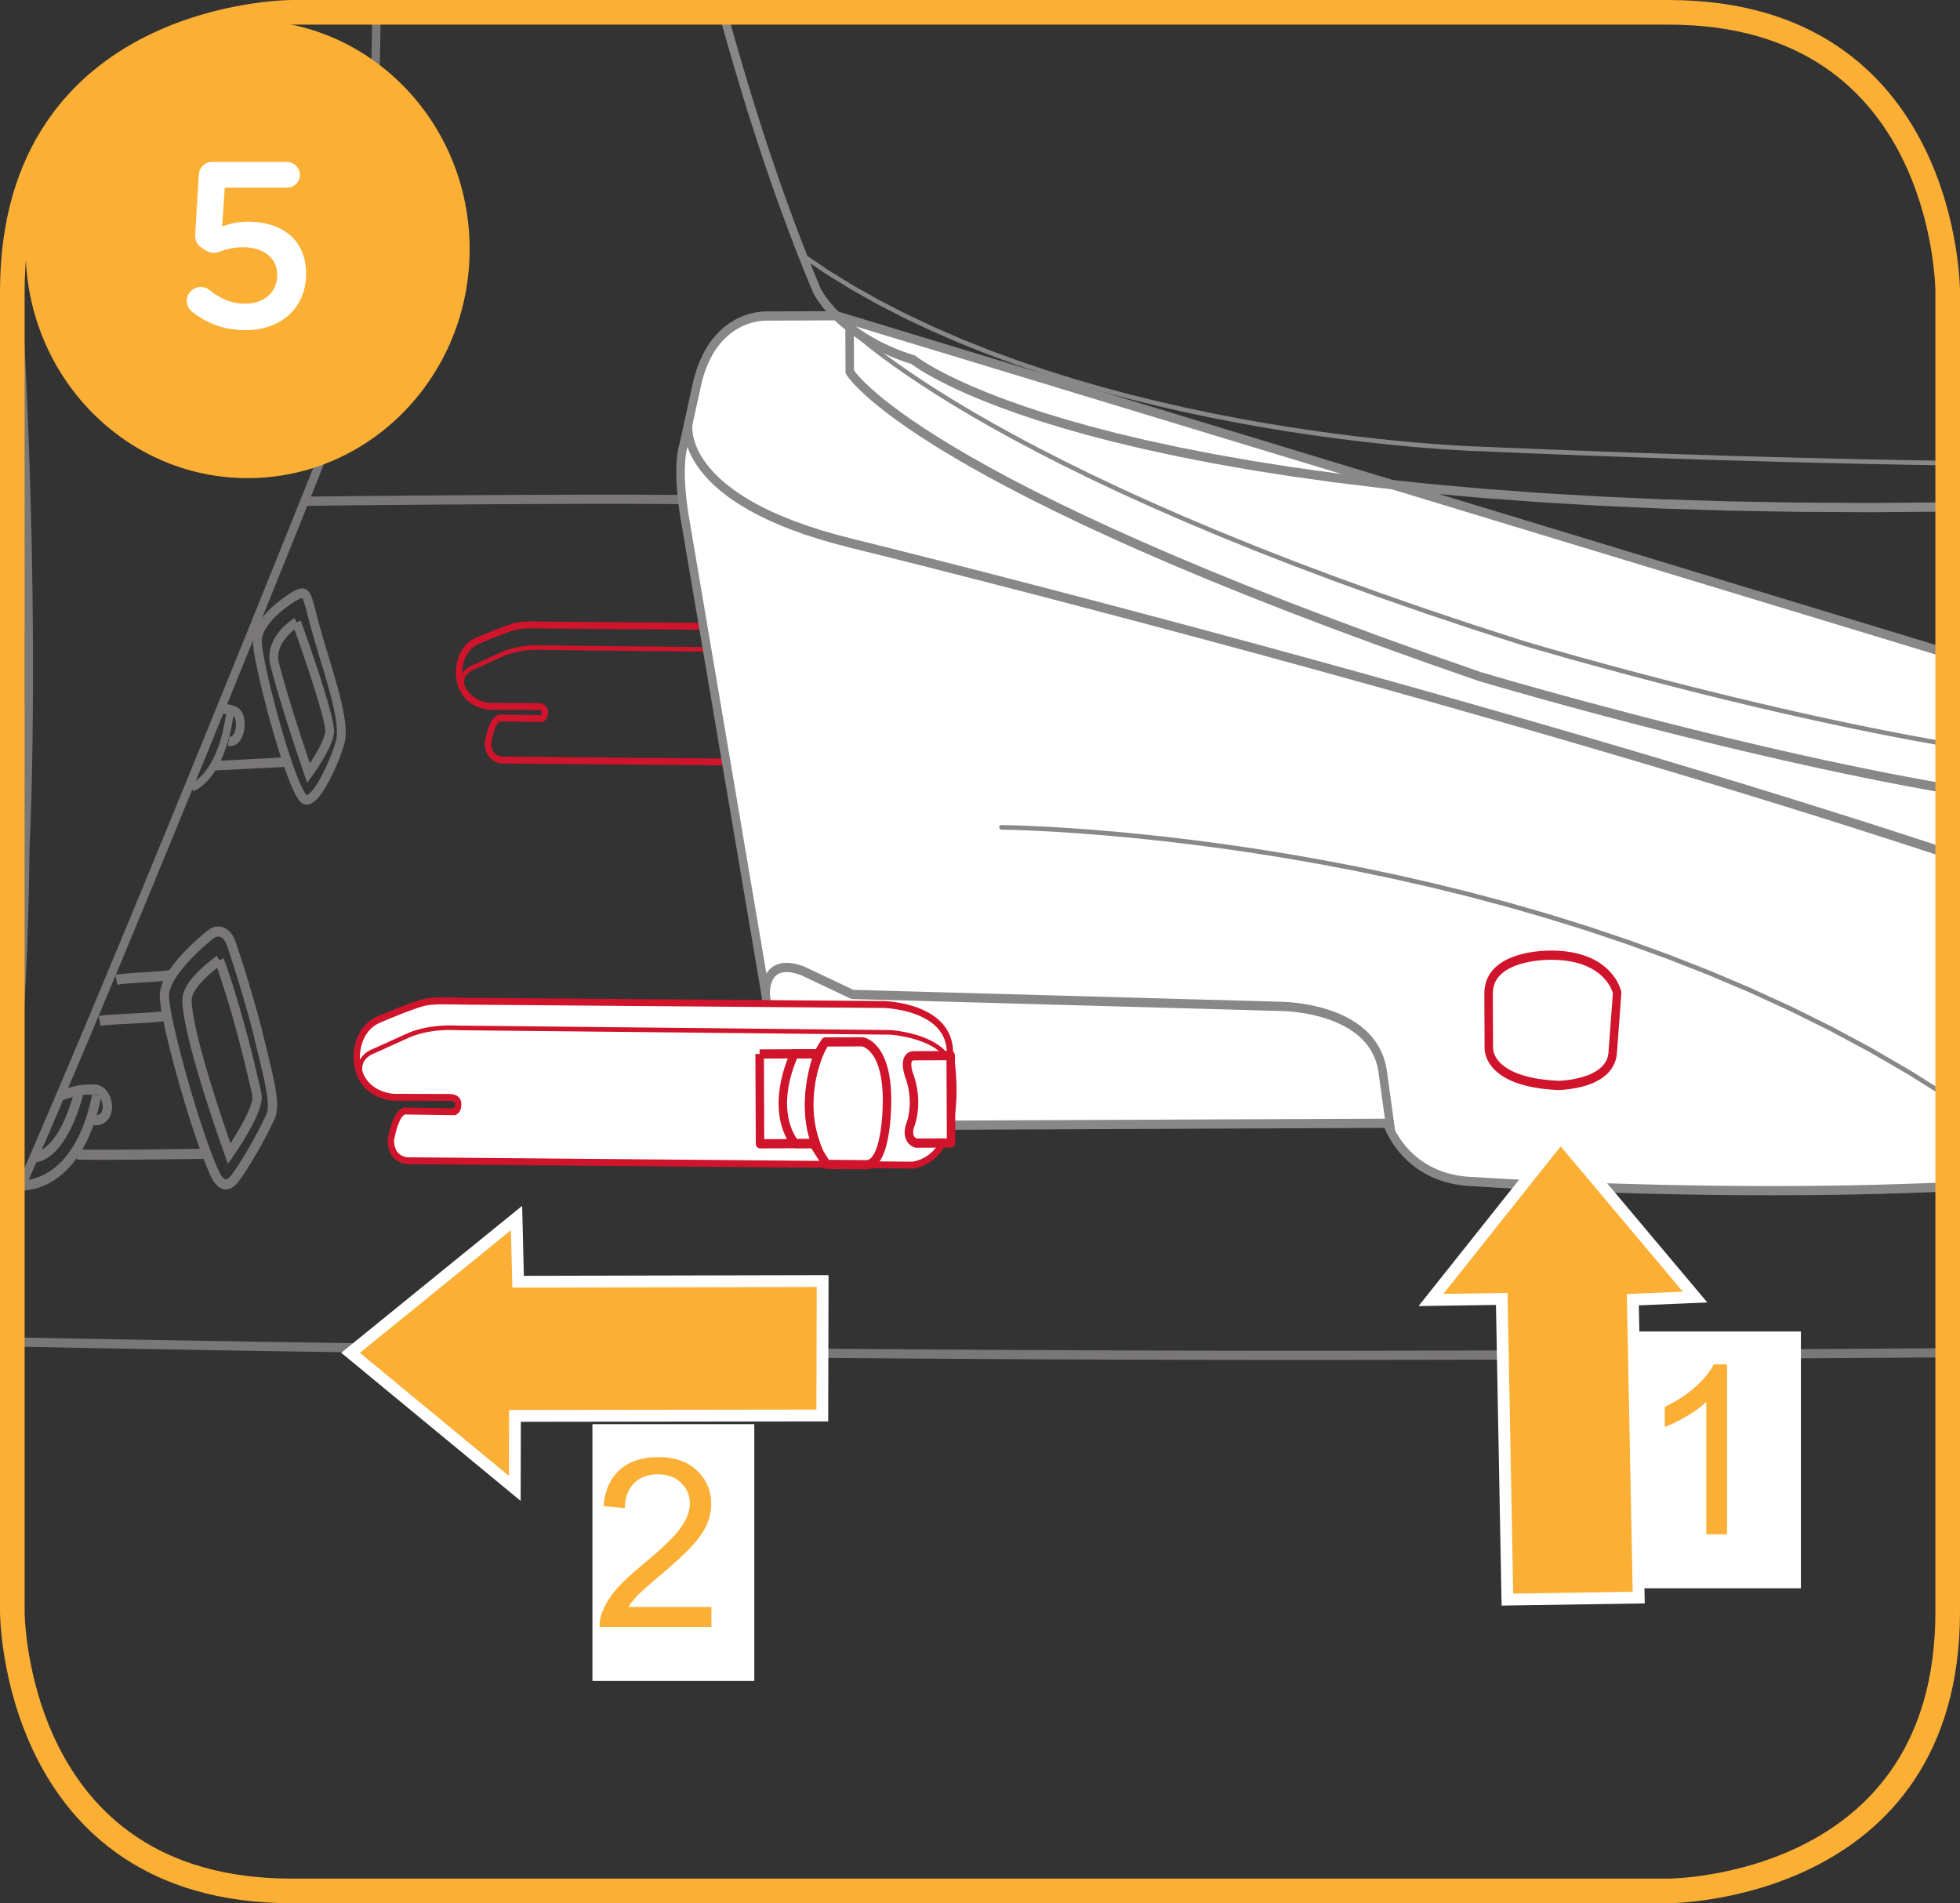 <?xml version="1.0" encoding="UTF-8"?>
<!DOCTYPE svg PUBLIC "-//W3C//DTD SVG 1.1//EN" "http://www.w3.org/Graphics/SVG/1.1/DTD/svg11.dtd">
<!-- Creator: CorelDRAW 2017 -->
<svg xmlns="http://www.w3.org/2000/svg" xml:space="preserve" width="35.113mm" height="34.092mm" version="1.1" style="shape-rendering:geometricPrecision; text-rendering:geometricPrecision; image-rendering:optimizeQuality; fill-rule:evenodd; clip-rule:evenodd"
viewBox="0 0 1501.23 1457.55"
 xmlns:xlink="http://www.w3.org/1999/xlink">
 <rect x="0" y="0" width="1501.23" height="1457.55" fill="#333333" stroke="none"/>
 <defs>
  <style type="text/css">
   <![CDATA[
    .str0 {stroke:#FBAF34;stroke-width:18.85;stroke-miterlimit:4}
    .str1 {stroke:white;stroke-width:9.05;stroke-miterlimit:4}
    .fil4 {fill:none;fill-rule:nonzero}
    .fil3 {fill:#898888;fill-rule:nonzero}
    .fil5 {fill:#FBAF34;fill-rule:nonzero}
    .fil2 {fill:white;fill-rule:nonzero}
    .fil1 {fill:#CF142B;fill-rule:nonzero}
    .fil0 {fill:#797777;fill-rule:nonzero}
   ]]>
  </style>
 </defs>
 <g id="Слой_x0020_1">
  <g>
   <polygon class="fil0" points="567.6,379.98 567.32,387.03 561.18,386.79 553.86,386.58 545.45,386.4 536.05,386.24 525.74,386.12 514.63,386.02 502.79,385.95 490.31,385.9 477.3,385.87 463.83,385.87 450,385.88 435.89,385.91 421.6,385.95 407.22,386.01 392.82,386.07 378.52,386.15 364.38,386.24 350.51,386.33 337,386.43 323.92,386.53 311.38,386.63 299.46,386.73 288.25,386.83 277.84,386.93 268.31,387.02 259.77,387.1 252.3,387.18 245.98,387.25 240.92,387.3 237.18,387.34 234.88,387.37 234.1,387.37 234.02,380.31 234.81,380.3 237.12,380.28 240.85,380.23 245.92,380.18 252.23,380.12 259.71,380.04 268.25,379.96 277.78,379.86 288.19,379.77 299.4,379.67 311.32,379.56 323.87,379.47 336.95,379.36 350.47,379.26 364.34,379.17 378.47,379.09 392.79,379.01 407.18,378.94 421.57,378.89 435.87,378.85 449.98,378.82 463.82,378.81 477.3,378.81 490.33,378.84 502.81,378.89 514.67,378.96 525.8,379.06 536.13,379.18 545.56,379.33 554.01,379.51 561.38,379.73 "/>
  </g>
  <g>
   <path class="fil0" d="M247.24 357.69l-5.96 -2.81 -0.06 0.15 2.79 -8.26 2.68 -8.47 2.59 -8.67 2.48 -8.86 2.38 -9.06 2.28 -9.24 2.18 -9.43 2.09 -9.62 1.99 -9.78 1.9 -9.96 1.81 -10.12 1.71 -10.29 1.62 -10.44 1.53 -10.61 1.45 -10.75 1.36 -10.9 1.28 -11.04 1.19 -11.18 1.11 -11.32 1.02 -11.45 0.95 -11.57 0.87 -11.7 0.79 -11.81 0.71 -11.93 0.64 -12.04 0.56 -12.14 0.49 -12.24 0.42 -12.34 0.35 -12.42 0.28 -12.52 0.21 -12.6 0.15 -12.69 6.5 0.08 -0.15 12.72 -0.21 12.65 -0.28 12.57 -0.35 12.48 -0.42 12.39 -0.49 12.29 -0.56 12.19 -0.65 12.09 -0.71 11.98 -0.79 11.87 -0.88 11.75 -0.95 11.63 -1.03 11.51 -1.12 11.39 -1.2 11.24 -1.28 11.12 -1.38 10.97 -1.46 10.83 -1.54 10.68 -1.63 10.53 -1.73 10.38 -1.83 10.21 -1.92 10.05 -2.01 9.88 -2.11 9.71 -2.21 9.53 -2.31 9.35 -2.41 9.17 -2.51 8.98 -2.62 8.79 -2.72 8.59 -2.83 8.4 -0.06 0.15zm0.06 -0.15l-0.06 0.15 0.05 -0.12 0.01 -0.03zm-234.94 567.99l-5.86 -3.06 8.19 -18.66 8.53 -19.62 8.82 -20.47 9.08 -21.23 9.3 -21.88 9.48 -22.43 9.62 -22.87 9.72 -23.22 9.78 -23.47 9.8 -23.61 9.79 -23.65 9.73 -23.59 9.64 -23.42 9.5 -23.17 9.33 -22.8 9.12 -22.33 8.87 -21.77 8.58 -21.09 8.26 -20.33 7.88 -19.45 7.48 -18.49 7.03 -17.41 6.55 -16.23 6.03 -14.95 5.46 -13.57 4.86 -12.1 4.22 -10.51 3.54 -8.82 2.82 -7.05 2.07 -5.16 1.27 -3.17 0.43 -1.07 5.96 2.81 -0.43 1.08 -1.27 3.17 -2.07 5.16 -2.82 7.05 -3.54 8.83 -4.22 10.51 -4.86 12.1 -5.46 13.58 -6.03 14.95 -6.55 16.23 -7.03 17.41 -7.48 18.49 -7.89 19.46 -8.26 20.33 -8.58 21.1 -8.87 21.77 -9.13 22.34 -9.33 22.81 -9.5 23.17 -9.64 23.43 -9.74 23.6 -9.79 23.66 -9.81 23.62 -9.78 23.48 -9.73 23.23 -9.62 22.89 -9.49 22.44 -9.3 21.89 -9.09 21.24 -8.83 20.49 -8.53 19.65 -8.21 18.69z"/>
  </g>
  <g>
   <path class="fil0" d="M16.23 646.1l6.49 0.4 0 -0.15 -0.11 7.71 -0.12 7.61 -0.13 7.5 -0.15 7.4 -0.16 7.3 -0.18 7.2 -0.19 7.1 -0.2 7 -0.22 6.9 -0.23 6.81 -0.24 6.71 -0.26 6.61 -0.27 6.52 -0.29 6.43 -0.3 6.33 -0.31 6.25 -0.32 6.15 -0.34 6.06 -0.35 5.97 -0.36 5.88 -0.38 5.79 -0.39 5.71 -0.4 5.62 -0.42 5.54 -0.43 5.45 -0.44 5.37 -0.45 5.29 -0.47 5.2 -0.47 5.13 -0.49 5.04 -0.5 4.96 -0.51 4.89 -6.46 -0.82 0.51 -4.86 0.49 -4.94 0.49 -5.01 0.47 -5.1 0.46 -5.18 0.45 -5.26 0.44 -5.34 0.43 -5.43 0.41 -5.52 0.4 -5.6 0.39 -5.69 0.38 -5.77 0.36 -5.87 0.35 -5.95 0.33 -6.04 0.32 -6.13 0.31 -6.22 0.3 -6.31 0.29 -6.4 0.27 -6.5 0.26 -6.6 0.24 -6.69 0.23 -6.79 0.21 -6.89 0.2 -6.98 0.19 -7.08 0.18 -7.18 0.16 -7.28 0.15 -7.38 0.13 -7.49 0.12 -7.59 0.11 -7.69 0 -0.15zm-0 0.15l0 -0.09 0 -0.06 -0 0.15zm-8.23 -455.67l6.48 -0.5 1.59 25.39 1.44 24.84 1.29 24.27 1.15 23.69 1.01 23.09 0.89 22.47 0.77 21.84 0.66 21.18 0.55 20.51 0.45 19.83 0.35 19.14 0.27 18.41 0.2 17.68 0.12 16.93 0.06 16.16 -0 15.37 -0.06 14.57 -0.1 13.76 -0.14 12.92 -0.17 12.07 -0.2 11.2 -0.21 10.32 -0.23 9.41 -0.23 8.49 -0.23 7.56 -0.22 6.61 -0.21 5.63 -0.18 4.65 -0.15 3.65 -0.12 2.63 -0.08 1.59 -0.03 0.54 -6.49 -0.4 0.03 -0.52 0.08 -1.58 0.12 -2.61 0.15 -3.63 0.18 -4.63 0.21 -5.62 0.22 -6.58 0.22 -7.53 0.23 -8.47 0.23 -9.39 0.21 -10.29 0.2 -11.17 0.17 -12.04 0.14 -12.89 0.1 -13.72 0.06 -14.55 0 -15.35 -0.06 -16.13 -0.12 -16.9 -0.2 -17.65 -0.27 -18.38 -0.35 -19.1 -0.45 -19.8 -0.55 -20.49 -0.65 -21.15 -0.77 -21.8 -0.89 -22.44 -1.01 -23.05 -1.15 -23.65 -1.29 -24.24 -1.43 -24.81 -1.59 -25.35z"/>
  </g>
  <g>
   <polygon class="fil0" points="89.89,754.18 88.33,746.62 89.18,746.43 90.1,746.27 91.11,746.11 92.19,745.98 93.34,745.84 94.57,745.72 95.87,745.6 97.23,745.48 98.64,745.37 100.11,745.26 101.63,745.16 103.17,745.06 104.76,744.95 106.36,744.85 107.97,744.75 109.61,744.65 111.25,744.55 112.88,744.45 114.5,744.34 116.1,744.23 117.68,744.12 119.23,744 120.73,743.88 122.19,743.75 123.6,743.62 124.94,743.48 126.21,743.34 127.4,743.2 128.5,743.04 129.51,742.88 130.4,742.72 131.16,742.55 132.69,750.12 131.69,750.34 130.62,750.53 129.48,750.72 128.27,750.88 126.98,751.05 125.64,751.2 124.24,751.34 122.78,751.47 121.28,751.6 119.74,751.73 118.17,751.85 116.56,751.96 114.94,752.07 113.31,752.18 111.66,752.28 110.03,752.38 108.39,752.48 106.77,752.59 105.17,752.68 103.61,752.79 102.07,752.89 100.58,752.99 99.15,753.1 97.77,753.21 96.45,753.32 95.21,753.43 94.05,753.55 92.99,753.67 92.02,753.8 91.17,753.93 90.45,754.06 "/>
  </g>
  <g>
   <path class="fil0" d="M129.48 763.03l-7.12 0.27 0 0 0.06 -2.35 0.3 -2.33 0.52 -2.31 0.72 -2.28 0.88 -2.26 1.04 -2.24 1.17 -2.21 1.29 -2.19 1.39 -2.16 1.48 -2.13 1.56 -2.11 1.63 -2.07 1.68 -2.03 1.71 -1.97 1.74 -1.93 1.76 -1.87 1.75 -1.81 1.74 -1.74 1.71 -1.66 1.67 -1.59 1.62 -1.49 1.54 -1.4 1.46 -1.3 1.37 -1.19 1.26 -1.08 1.14 -0.96 1 -0.83 0.85 -0.69 0.69 -0.56 0.51 -0.41 0.32 -0.26 0.13 -0.1 4.13 6.32 -0.09 0.06 -0.3 0.23 -0.48 0.38 -0.65 0.53 -0.82 0.67 -0.96 0.8 -1.09 0.92 -1.21 1.03 -1.32 1.15 -1.41 1.25 -1.49 1.35 -1.56 1.44 -1.6 1.52 -1.64 1.59 -1.66 1.66 -1.68 1.72 -1.66 1.78 -1.65 1.82 -1.61 1.86 -1.57 1.89 -1.5 1.91 -1.43 1.92 -1.34 1.92 -1.24 1.92 -1.12 1.9 -0.99 1.87 -0.84 1.82 -0.69 1.77 -0.53 1.7 -0.37 1.61 -0.2 1.51 -0.03 1.41 0 0zm36.78 130.75l-6.44 3.31 0 0 -1.38 -3.24 -1.41 -3.49 -1.45 -3.72 -1.48 -3.93 -1.5 -4.13 -1.52 -4.31 -1.53 -4.47 -1.54 -4.6 -1.54 -4.72 -1.54 -4.83 -1.53 -4.9 -1.53 -4.97 -1.5 -5.01 -1.48 -5.03 -1.45 -5.03 -1.42 -5.01 -1.38 -4.98 -1.33 -4.92 -1.29 -4.85 -1.23 -4.75 -1.17 -4.63 -1.1 -4.5 -1.03 -4.35 -0.95 -4.18 -0.87 -3.99 -0.78 -3.78 -0.69 -3.55 -0.59 -3.31 -0.49 -3.06 -0.37 -2.79 -0.27 -2.51 -0.14 -2.24 7.12 -0.27 0.11 1.81 0.23 2.21 0.35 2.57 0.46 2.89 0.56 3.18 0.67 3.44 0.76 3.69 0.85 3.91 0.94 4.11 1.01 4.28 1.09 4.45 1.15 4.58 1.22 4.7 1.27 4.8 1.32 4.88 1.36 4.94 1.41 4.97 1.44 4.99 1.47 4.99 1.49 4.96 1.51 4.92 1.52 4.86 1.53 4.78 1.53 4.67 1.52 4.55 1.51 4.4 1.49 4.24 1.47 4.05 1.45 3.85 1.41 3.63 1.37 3.37 1.32 3.1 0 0zm11.94 4.88l5.66 4.71 0 0 -1.08 1.45 -1.08 1.3 -1.09 1.14 -1.1 0.98 -1.12 0.85 -1.16 0.7 -1.18 0.53 -1.21 0.36 -1.21 0.19 -1.2 0.02 -1.17 -0.16 -1.11 -0.31 -1.03 -0.44 -0.94 -0.53 -0.88 -0.62 -0.8 -0.68 -0.73 -0.72 -0.68 -0.76 -0.62 -0.78 -0.57 -0.8 -0.53 -0.8 -0.49 -0.8 -0.45 -0.8 -0.42 -0.79 -0.38 -0.77 -0.35 -0.73 -0.32 -0.7 -0.29 -0.66 -0.26 -0.59 -0.23 -0.54 -0.2 -0.47 -0.15 -0.36 6.44 -3.31 0.19 0.44 0.2 0.46 0.21 0.5 0.24 0.55 0.25 0.56 0.27 0.59 0.3 0.62 0.31 0.62 0.32 0.6 0.34 0.6 0.35 0.58 0.36 0.55 0.38 0.52 0.37 0.47 0.37 0.42 0.37 0.36 0.34 0.3 0.32 0.23 0.31 0.18 0.27 0.12 0.24 0.07 0.24 0.03 0.24 0 0.3 -0.05 0.35 -0.11 0.42 -0.19 0.5 -0.3 0.58 -0.44 0.66 -0.6 0.72 -0.75 0.78 -0.94 0.84 -1.13 0 0zm25.75 -45.17l6.38 3.46 0 0 -0.62 1.33 -0.64 1.36 -0.66 1.38 -0.68 1.4 -0.7 1.42 -0.72 1.44 -0.73 1.45 -0.75 1.46 -0.77 1.48 -0.78 1.49 -0.79 1.5 -0.81 1.5 -0.82 1.5 -0.83 1.51 -0.85 1.52 -0.86 1.52 -0.86 1.52 -0.88 1.52 -0.88 1.51 -0.89 1.5 -0.9 1.5 -0.9 1.49 -0.91 1.48 -0.91 1.48 -0.91 1.45 -0.92 1.45 -0.92 1.43 -0.92 1.41 -0.92 1.39 -0.92 1.37 -0.93 1.35 -0.92 1.32 -5.66 -4.71 0.89 -1.27 0.89 -1.3 0.89 -1.32 0.89 -1.35 0.9 -1.37 0.89 -1.38 0.89 -1.4 0.89 -1.42 0.89 -1.43 0.88 -1.45 0.88 -1.45 0.87 -1.46 0.87 -1.47 0.86 -1.48 0.85 -1.48 0.84 -1.48 0.84 -1.48 0.82 -1.48 0.81 -1.48 0.81 -1.48 0.79 -1.46 0.77 -1.46 0.77 -1.45 0.74 -1.44 0.73 -1.43 0.72 -1.42 0.7 -1.39 0.67 -1.38 0.67 -1.36 0.64 -1.33 0.62 -1.31 0.6 -1.29 0 0zm-9.24 -58.84l6.89 -1.96 0 -0 0.74 3.07 0.73 2.99 0.71 2.9 0.69 2.83 0.67 2.74 0.65 2.67 0.62 2.6 0.6 2.51 0.58 2.45 0.55 2.37 0.52 2.3 0.49 2.23 0.47 2.16 0.43 2.1 0.39 2.02 0.36 1.97 0.32 1.9 0.3 1.84 0.25 1.79 0.21 1.73 0.17 1.68 0.12 1.62 0.08 1.58 0.03 1.52 -0.02 1.48 -0.08 1.44 -0.14 1.4 -0.2 1.36 -0.26 1.31 -0.34 1.29 -0.42 1.24 -0.49 1.19 -6.38 -3.46 0.27 -0.65 0.24 -0.71 0.2 -0.78 0.18 -0.87 0.14 -0.94 0.09 -1.01 0.06 -1.09 0.01 -1.18 -0.02 -1.26 -0.07 -1.33 -0.11 -1.41 -0.15 -1.49 -0.19 -1.56 -0.23 -1.64 -0.27 -1.72 -0.31 -1.79 -0.35 -1.87 -0.38 -1.95 -0.41 -2.02 -0.45 -2.1 -0.48 -2.18 -0.51 -2.26 -0.54 -2.33 -0.57 -2.42 -0.6 -2.5 -0.62 -2.57 -0.65 -2.66 -0.67 -2.74 -0.69 -2.82 -0.71 -2.91 -0.73 -2.99 -0.74 -3.07 0 -0zm-20.69 -69.98l6.7 -2.66 0 0 0.91 2.71 0.89 2.7 0.89 2.69 0.87 2.68 0.86 2.67 0.84 2.64 0.83 2.63 0.82 2.6 0.8 2.58 0.79 2.54 0.77 2.52 0.75 2.49 0.74 2.45 0.72 2.41 0.7 2.38 0.68 2.33 0.66 2.29 0.65 2.24 0.63 2.2 0.6 2.14 0.59 2.09 0.56 2.03 0.54 1.97 0.52 1.92 0.49 1.85 0.47 1.78 0.45 1.71 0.43 1.64 0.4 1.57 0.38 1.49 0.35 1.42 0.32 1.33 -6.89 1.96 -0.32 -1.3 -0.34 -1.38 -0.37 -1.46 -0.4 -1.54 -0.42 -1.61 -0.44 -1.69 -0.47 -1.75 -0.49 -1.82 -0.51 -1.89 -0.53 -1.95 -0.56 -2.01 -0.58 -2.07 -0.6 -2.12 -0.62 -2.17 -0.64 -2.22 -0.66 -2.27 -0.68 -2.32 -0.7 -2.36 -0.71 -2.39 -0.73 -2.44 -0.74 -2.47 -0.77 -2.5 -0.78 -2.54 -0.79 -2.56 -0.81 -2.58 -0.83 -2.61 -0.83 -2.63 -0.85 -2.64 -0.86 -2.66 -0.88 -2.66 -0.89 -2.68 -0.9 -2.68 0 0zm-10.12 -6.35l-3.55 -6.72 0.59 -0.35 0.62 -0.33 0.64 -0.3 0.62 -0.25 0.67 -0.24 0.69 -0.2 0.67 -0.15 0.71 -0.12 0.72 -0.08 0.72 -0.03 0.74 0.01 0.74 0.06 0.74 0.11 0.74 0.16 0.75 0.21 0.74 0.27 0.73 0.32 0.71 0.38 0.71 0.43 0.69 0.5 0.67 0.55 0.65 0.6 0.62 0.65 0.6 0.7 0.58 0.77 0.55 0.8 0.53 0.86 0.5 0.91 0.47 0.97 0.44 1 0.43 1.06 0.4 1.12 -6.7 2.66 -0.3 -0.84 -0.31 -0.77 -0.32 -0.73 -0.32 -0.65 -0.32 -0.59 -0.33 -0.55 -0.33 -0.49 -0.32 -0.42 -0.33 -0.38 -0.33 -0.35 -0.32 -0.3 -0.31 -0.26 -0.31 -0.22 -0.31 -0.19 -0.32 -0.17 -0.31 -0.14 -0.29 -0.11 -0.3 -0.09 -0.31 -0.07 -0.31 -0.04 -0.31 -0.03 -0.31 -0 -0.31 0.02 -0.32 0.03 -0.32 0.06 -0.34 0.08 -0.31 0.09 -0.31 0.11 -0.35 0.15 -0.31 0.14 -0.31 0.17 -0.32 0.18z"/>
  </g>
  <g>
   <path class="fil0" d="M146.77 766.06l-7.12 0.21 0 -0 0.06 -1.77 0.24 -1.73 0.39 -1.68 0.53 -1.64 0.65 -1.59 0.75 -1.56 0.85 -1.52 0.92 -1.49 0.99 -1.45 1.05 -1.42 1.1 -1.39 1.15 -1.34 1.17 -1.31 1.2 -1.27 1.21 -1.23 1.22 -1.19 1.21 -1.15 1.21 -1.09 1.18 -1.04 1.15 -0.99 1.11 -0.93 1.07 -0.87 1.01 -0.8 0.94 -0.73 0.87 -0.67 0.79 -0.59 0.69 -0.51 0.59 -0.43 0.47 -0.34 0.36 -0.26 0.24 -0.16 0.08 -0.06 3.77 6.58 -0.06 0.05 -0.18 0.12 -0.31 0.22 -0.44 0.31 -0.54 0.39 -0.64 0.47 -0.74 0.55 -0.81 0.62 -0.89 0.7 -0.95 0.75 -1 0.82 -1.04 0.87 -1.08 0.93 -1.1 0.97 -1.11 1.02 -1.12 1.05 -1.12 1.09 -1.1 1.12 -1.08 1.15 -1.05 1.17 -1 1.18 -0.94 1.19 -0.89 1.19 -0.81 1.19 -0.73 1.17 -0.64 1.16 -0.54 1.12 -0.44 1.08 -0.33 1.03 -0.23 0.97 -0.13 0.91 -0.03 0.83 0 -0zm-7.12 0.21l0 0.07 0 -0.08 0 0zm33.13 114.89l5.67 4.69 -6.15 -0.93 -0.09 -0.27 -0.27 -0.74 -0.43 -1.2 -0.59 -1.64 -0.72 -2.04 -0.85 -2.43 -0.97 -2.78 -1.07 -3.11 -1.17 -3.41 -1.25 -3.69 -1.32 -3.92 -1.38 -4.16 -1.43 -4.35 -1.46 -4.51 -1.49 -4.66 -1.5 -4.77 -1.51 -4.86 -1.5 -4.93 -1.48 -4.96 -1.45 -4.97 -1.41 -4.96 -1.35 -4.91 -1.28 -4.84 -1.21 -4.75 -1.12 -4.63 -1.02 -4.49 -0.91 -4.32 -0.78 -4.13 -0.65 -3.92 -0.51 -3.69 -0.35 -3.44 -0.17 -3.18 7.12 -0.21 0.15 2.74 0.31 3.1 0.47 3.42 0.62 3.71 0.75 3.95 0.88 4.18 0.99 4.37 1.09 4.53 1.18 4.66 1.27 4.77 1.33 4.84 1.39 4.9 1.43 4.91 1.46 4.91 1.49 4.88 1.49 4.82 1.49 4.74 1.48 4.63 1.45 4.48 1.42 4.32 1.37 4.12 1.31 3.91 1.24 3.66 1.16 3.39 1.06 3.09 0.96 2.76 0.85 2.41 0.71 2.03 0.58 1.62 0.43 1.19 0.27 0.74 0.09 0.24 -6.15 -0.93zm5.67 4.69l-3.84 5.47 -2.32 -6.4 6.15 0.93zm14.84 -46.54l6.93 -1.81 0 0 0.25 1.73 0.02 1.72 -0.15 1.73 -0.3 1.75 -0.41 1.77 -0.53 1.82 -0.62 1.85 -0.71 1.88 -0.77 1.91 -0.85 1.94 -0.91 1.95 -0.95 1.96 -1 1.95 -1.03 1.95 -1.06 1.93 -1.06 1.9 -1.07 1.86 -1.07 1.82 -1.05 1.76 -1.03 1.69 -1.01 1.62 -0.97 1.53 -0.91 1.44 -0.86 1.33 -0.79 1.2 -0.71 1.09 -0.64 0.95 -0.54 0.8 -0.44 0.64 -0.32 0.47 -0.21 0.3 -0.08 0.11 -5.67 -4.69 0.06 -0.09 0.19 -0.27 0.31 -0.45 0.42 -0.62 0.52 -0.77 0.61 -0.91 0.7 -1.05 0.77 -1.18 0.84 -1.29 0.89 -1.39 0.94 -1.49 0.97 -1.57 1 -1.64 1.03 -1.71 1.03 -1.75 1.03 -1.8 1.03 -1.83 1 -1.84 0.97 -1.85 0.94 -1.85 0.89 -1.82 0.84 -1.8 0.77 -1.76 0.7 -1.71 0.61 -1.64 0.52 -1.54 0.41 -1.45 0.31 -1.32 0.2 -1.16 0.08 -0.99 -0 -0.77 -0.07 -0.53 0 0zm-28.6 -102.43l6.57 -3.01 0.05 0.13 0.12 0.32 0.2 0.54 0.28 0.74 0.35 0.95 0.42 1.16 0.48 1.36 0.55 1.56 0.62 1.77 0.67 1.98 0.73 2.16 0.78 2.37 0.84 2.58 0.89 2.77 0.94 2.97 0.98 3.18 1.03 3.36 1.06 3.56 1.11 3.76 1.14 3.95 1.18 4.15 1.21 4.35 1.24 4.53 1.27 4.73 1.29 4.93 1.31 5.11 1.34 5.31 1.36 5.49 1.37 5.69 1.38 5.87 1.39 6.06 1.4 6.24 -6.93 1.81 -1.39 -6.21 -1.38 -6.02 -1.37 -5.83 -1.36 -5.63 -1.35 -5.46 -1.32 -5.26 -1.3 -5.07 -1.28 -4.88 -1.26 -4.69 -1.22 -4.5 -1.2 -4.31 -1.17 -4.11 -1.13 -3.92 -1.09 -3.72 -1.06 -3.53 -1.02 -3.33 -0.97 -3.13 -0.93 -2.93 -0.87 -2.74 -0.83 -2.54 -0.77 -2.34 -0.72 -2.14 -0.65 -1.93 -0.6 -1.73 -0.54 -1.54 -0.47 -1.33 -0.4 -1.12 -0.34 -0.91 -0.26 -0.71 -0.19 -0.5 -0.12 -0.31 -0.03 -0.08z"/>
  </g>
  <g>
   <polygon class="fil0" points="164.97,582.73 219.92,579.89 220.25,587.21 165.29,590.05 "/>
  </g>
  <g>
   <path class="fil0" d="M200.49 491.63l-6.74 0.27 0 -0 0.03 -2.14 0.24 -2.09 0.41 -2.05 0.58 -1.99 0.73 -1.94 0.86 -1.87 0.97 -1.83 1.06 -1.76 1.15 -1.71 1.23 -1.65 1.28 -1.59 1.34 -1.54 1.38 -1.48 1.41 -1.43 1.42 -1.38 1.44 -1.31 1.43 -1.25 1.42 -1.19 1.39 -1.12 1.37 -1.06 1.32 -0.99 1.26 -0.91 1.2 -0.84 1.12 -0.76 1.03 -0.69 0.93 -0.61 0.82 -0.52 0.69 -0.43 0.56 -0.35 0.43 -0.26 0.28 -0.16 0.1 -0.06 3.13 6.5 -0.07 0.03 -0.21 0.13 -0.38 0.22 -0.51 0.31 -0.65 0.41 -0.76 0.48 -0.86 0.56 -0.97 0.65 -1.05 0.72 -1.12 0.79 -1.18 0.86 -1.23 0.92 -1.27 0.98 -1.3 1.05 -1.32 1.1 -1.32 1.15 -1.31 1.2 -1.3 1.24 -1.27 1.29 -1.23 1.32 -1.18 1.36 -1.12 1.39 -1.04 1.4 -0.95 1.42 -0.87 1.43 -0.76 1.43 -0.65 1.43 -0.53 1.42 -0.41 1.41 -0.29 1.39 -0.15 1.37 -0.03 1.36 0 -0zm34.14 117.34l-0.7 7.29 -0 0 -2.36 -0.91 -1.69 -1.5 -1.44 -1.84 -1.38 -2.21 -1.38 -2.58 -1.41 -2.95 -1.44 -3.31 -1.48 -3.64 -1.5 -3.94 -1.52 -4.22 -1.54 -4.46 -1.55 -4.67 -1.56 -4.85 -1.55 -4.99 -1.54 -5.12 -1.52 -5.19 -1.5 -5.25 -1.45 -5.27 -1.42 -5.25 -1.36 -5.19 -1.31 -5.12 -1.24 -5 -1.16 -4.86 -1.09 -4.68 -1 -4.46 -0.89 -4.22 -0.79 -3.95 -0.68 -3.64 -0.56 -3.31 -0.43 -2.96 -0.3 -2.59 -0.15 -2.22 6.74 -0.27 0.12 1.75 0.27 2.29 0.4 2.75 0.53 3.16 0.66 3.53 0.77 3.85 0.88 4.14 0.98 4.4 1.07 4.62 1.15 4.8 1.22 4.95 1.29 5.06 1.35 5.15 1.4 5.2 1.45 5.21 1.48 5.2 1.5 5.14 1.52 5.05 1.53 4.93 1.53 4.78 1.53 4.59 1.51 4.37 1.49 4.1 1.45 3.81 1.41 3.48 1.35 3.1 1.28 2.68 1.18 2.22 1.05 1.69 0.84 1.08 0.41 0.39 -0.44 -0.12 -0 0zm-0.7 7.29l-0 0 -0.35 -0.04 0.35 0.04zm23.66 -50.07l6.62 1.42 0 0 -0.22 1.05 -0.29 1.15 -0.36 1.29 -0.43 1.39 -0.49 1.5 -0.55 1.62 -0.61 1.71 -0.67 1.8 -0.72 1.86 -0.77 1.92 -0.81 1.97 -0.86 2.01 -0.9 2.03 -0.93 2.05 -0.97 2.05 -0.99 2.03 -1.03 2.01 -1.05 1.98 -1.06 1.92 -1.09 1.87 -1.11 1.8 -1.12 1.72 -1.14 1.62 -1.15 1.53 -1.17 1.41 -1.2 1.29 -1.23 1.16 -1.28 1.01 -1.36 0.85 -1.47 0.64 -1.58 0.37 -1.66 0.01 0.7 -7.29 0.19 -0 0.33 -0.08 0.51 -0.23 0.65 -0.41 0.77 -0.61 0.85 -0.79 0.9 -0.98 0.95 -1.14 0.97 -1.29 0.99 -1.42 1 -1.54 1 -1.63 1 -1.73 1 -1.8 0.98 -1.86 0.97 -1.9 0.95 -1.94 0.92 -1.95 0.89 -1.96 0.86 -1.95 0.83 -1.93 0.78 -1.89 0.74 -1.84 0.69 -1.78 0.63 -1.7 0.58 -1.61 0.52 -1.5 0.45 -1.39 0.38 -1.25 0.3 -1.08 0.23 -0.91 0.15 -0.68 0 0zm-18.61 -82.38l6.46 -2.11 0 0 0.76 2.7 0.79 2.75 0.82 2.79 0.84 2.83 0.86 2.87 0.87 2.9 0.88 2.92 0.89 2.93 0.9 2.96 0.89 2.96 0.89 2.96 0.88 2.96 0.86 2.95 0.84 2.94 0.82 2.92 0.79 2.9 0.76 2.86 0.72 2.84 0.68 2.8 0.64 2.76 0.59 2.71 0.53 2.66 0.48 2.6 0.41 2.55 0.35 2.48 0.27 2.42 0.2 2.35 0.11 2.27 0.03 2.2 -0.07 2.12 -0.17 2.06 -0.29 1.98 -6.62 -1.42 0.21 -1.46 0.14 -1.61 0.06 -1.75 -0.02 -1.87 -0.1 -1.99 -0.18 -2.1 -0.25 -2.2 -0.32 -2.29 -0.38 -2.38 -0.45 -2.46 -0.5 -2.53 -0.57 -2.6 -0.61 -2.66 -0.66 -2.72 -0.7 -2.76 -0.74 -2.8 -0.78 -2.84 -0.8 -2.87 -0.83 -2.9 -0.85 -2.91 -0.87 -2.94 -0.88 -2.94 -0.89 -2.95 -0.89 -2.94 -0.89 -2.94 -0.89 -2.92 -0.87 -2.91 -0.86 -2.89 -0.85 -2.86 -0.83 -2.83 -0.8 -2.79 -0.77 -2.75 0 0zm-11.27 -24.37l-3.03 -6.55 0.95 -0.5 0.91 -0.45 0.89 -0.4 0.88 -0.34 0.88 -0.28 0.9 -0.21 0.94 -0.11 0.97 0.01 0.99 0.17 0.99 0.35 0.93 0.52 0.81 0.65 0.71 0.75 0.6 0.81 0.52 0.85 0.46 0.9 0.42 0.95 0.4 1.03 0.38 1.09 0.38 1.17 0.37 1.25 0.38 1.34 0.39 1.43 0.41 1.53 0.42 1.64 0.45 1.74 0.48 1.86 0.5 1.98 0.55 2.09 0.59 2.22 0.63 2.33 0.67 2.46 -6.46 2.11 -0.69 -2.51 -0.64 -2.37 -0.59 -2.24 -0.56 -2.12 -0.51 -1.98 -0.48 -1.86 -0.44 -1.74 -0.42 -1.61 -0.39 -1.49 -0.37 -1.37 -0.35 -1.25 -0.33 -1.12 -0.32 -0.99 -0.3 -0.87 -0.29 -0.74 -0.27 -0.6 -0.24 -0.47 -0.2 -0.33 -0.15 -0.2 -0.08 -0.08 -0.01 -0.01 0.06 0.03 0.06 0.02 0 0 -0.09 -0 -0.19 0.03 -0.32 0.08 -0.44 0.14 -0.54 0.21 -0.63 0.28 -0.72 0.36 -0.81 0.43z"/>
  </g>
  <g>
   <path class="fil0" d="M213.7 508.02l-6.49 2 0 0 -0.47 -2.09 -0.29 -2.06 -0.14 -2.02 0.03 -1.98 0.17 -1.93 0.3 -1.87 0.42 -1.81 0.53 -1.74 0.62 -1.68 0.7 -1.61 0.77 -1.54 0.84 -1.47 0.89 -1.39 0.92 -1.34 0.96 -1.26 0.97 -1.19 0.99 -1.14 0.99 -1.06 0.98 -0.99 0.97 -0.93 0.94 -0.86 0.91 -0.79 0.87 -0.73 0.82 -0.65 0.76 -0.59 0.69 -0.5 0.6 -0.43 0.54 -0.37 0.43 -0.28 0.31 -0.2 0.21 -0.14 0.12 -0.07 3.27 6.41 -0 0 -0.15 0.09 -0.27 0.18 -0.36 0.24 -0.43 0.3 -0.53 0.38 -0.6 0.44 -0.65 0.5 -0.71 0.57 -0.75 0.62 -0.8 0.69 -0.82 0.74 -0.83 0.8 -0.84 0.86 -0.85 0.91 -0.83 0.95 -0.82 1 -0.79 1.04 -0.75 1.08 -0.71 1.12 -0.66 1.15 -0.59 1.19 -0.54 1.21 -0.46 1.24 -0.38 1.27 -0.3 1.3 -0.21 1.32 -0.12 1.35 -0.02 1.38 0.09 1.42 0.21 1.45 0.33 1.5 0 0zm-0 -0l0 0 0.68 2.58 -0.68 -2.58zm20 81.78l5.28 4.56 -5.8 -0.98 -0.05 -0.14 -0.14 -0.4 -0.24 -0.67 -0.32 -0.91 -0.39 -1.15 -0.47 -1.37 -0.54 -1.58 -0.6 -1.79 -0.67 -1.97 -0.73 -2.16 -0.78 -2.33 -0.83 -2.49 -0.87 -2.63 -0.91 -2.77 -0.95 -2.89 -0.99 -3.01 -1.01 -3.12 -1.03 -3.21 -1.06 -3.3 -1.06 -3.36 -1.08 -3.42 -1.08 -3.48 -1.09 -3.52 -1.07 -3.54 -1.07 -3.56 -1.06 -3.57 -1.04 -3.57 -1.03 -3.56 -1 -3.53 -0.97 -3.49 -0.94 -3.45 -0.9 -3.39 6.49 -2 0.89 3.34 0.93 3.41 0.96 3.45 0.99 3.49 1.02 3.52 1.03 3.54 1.06 3.54 1.06 3.54 1.07 3.52 1.08 3.49 1.07 3.46 1.07 3.41 1.06 3.35 1.05 3.28 1.03 3.2 1 3.1 0.98 3 0.95 2.89 0.91 2.75 0.87 2.63 0.83 2.47 0.78 2.32 0.73 2.15 0.66 1.97 0.6 1.77 0.54 1.57 0.46 1.36 0.39 1.14 0.31 0.91 0.23 0.65 0.15 0.41 0.05 0.13 -5.8 -0.98zm5.28 4.56l-3.69 5.06 -2.11 -6.04 5.8 0.98zm10.14 -33.88l6.69 1.01 -0 0 -0.21 1.29 -0.28 1.3 -0.36 1.31 -0.41 1.32 -0.47 1.33 -0.52 1.34 -0.57 1.35 -0.6 1.35 -0.64 1.36 -0.67 1.36 -0.7 1.35 -0.72 1.34 -0.73 1.32 -0.74 1.3 -0.74 1.27 -0.74 1.26 -0.74 1.21 -0.72 1.17 -0.71 1.13 -0.69 1.08 -0.67 1.03 -0.64 0.96 -0.59 0.9 -0.56 0.83 -0.52 0.75 -0.46 0.67 -0.4 0.57 -0.35 0.5 -0.29 0.39 -0.2 0.28 -0.13 0.19 -0.06 0.07 -5.28 -4.56 0.03 -0.05 0.12 -0.15 0.2 -0.28 0.26 -0.37 0.32 -0.46 0.4 -0.56 0.44 -0.64 0.49 -0.72 0.53 -0.79 0.58 -0.86 0.61 -0.93 0.64 -0.98 0.66 -1.03 0.68 -1.09 0.7 -1.12 0.71 -1.15 0.7 -1.18 0.71 -1.21 0.7 -1.23 0.68 -1.24 0.67 -1.24 0.64 -1.24 0.61 -1.24 0.58 -1.22 0.54 -1.21 0.49 -1.17 0.44 -1.14 0.38 -1.09 0.33 -1.04 0.27 -0.97 0.2 -0.9 0.13 -0.81 -0 0zm-25.07 -82.6l6.28 -2.68 0.08 0.21 0.23 0.62 0.36 1 0.48 1.36 0.61 1.69 0.71 2 0.81 2.28 0.89 2.53 0.97 2.77 1.03 2.97 1.09 3.16 1.14 3.32 1.17 3.44 1.2 3.56 1.21 3.63 1.22 3.7 1.22 3.73 1.2 3.74 1.18 3.72 1.15 3.69 1.11 3.61 1.05 3.53 0.99 3.42 0.91 3.28 0.83 3.12 0.74 2.95 0.64 2.74 0.53 2.52 0.41 2.3 0.27 2.07 0.13 1.88 -0.08 1.78 -6.69 -1.01 0.02 -0.62 -0.09 -1.21 -0.22 -1.65 -0.36 -2.01 -0.49 -2.32 -0.6 -2.59 -0.71 -2.82 -0.81 -3.03 -0.89 -3.2 -0.97 -3.35 -1.04 -3.47 -1.09 -3.57 -1.13 -3.64 -1.17 -3.69 -1.19 -3.7 -1.21 -3.7 -1.21 -3.67 -1.21 -3.62 -1.19 -3.53 -1.17 -3.42 -1.13 -3.3 -1.09 -3.14 -1.03 -2.96 -0.96 -2.75 -0.89 -2.52 -0.8 -2.27 -0.71 -1.98 -0.6 -1.68 -0.48 -1.35 -0.36 -0.99 -0.22 -0.62 -0.08 -0.21z"/>
  </g>
  <g>
   <polygon class="fil0" points="58.82,887.95 59.23,880.22 60.59,880.29 62.38,880.35 64.54,880.39 67.05,880.43 69.86,880.46 72.95,880.48 76.3,880.48 79.86,880.48 83.62,880.48 87.54,880.46 91.59,880.44 95.75,880.41 99.98,880.38 104.26,880.35 108.56,880.3 112.86,880.26 117.11,880.22 121.29,880.17 125.38,880.12 129.35,880.07 133.16,880.03 136.79,879.98 140.21,879.93 143.4,879.89 146.31,879.85 148.93,879.81 151.22,879.77 153.17,879.74 154.73,879.72 155.87,879.71 156.58,879.69 156.83,879.69 156.94,887.44 156.7,887.44 155.98,887.45 154.82,887.47 153.27,887.49 151.33,887.52 149.03,887.56 146.41,887.59 143.49,887.64 140.3,887.68 136.88,887.73 133.25,887.77 129.43,887.82 125.47,887.87 121.37,887.92 117.18,887.97 112.93,888.01 108.63,888.05 104.32,888.09 100.04,888.13 95.8,888.16 91.63,888.19 87.57,888.2 83.64,888.22 79.88,888.23 76.3,888.23 72.93,888.22 69.82,888.2 66.97,888.17 64.43,888.14 62.21,888.09 60.33,888.03 "/>
  </g>
  <g>
   <polygon class="fil0" points="70.62,838.09 77.58,839.76 76.06,846.58 74.38,852.95 72.54,858.91 70.57,864.46 68.47,869.61 66.25,874.39 63.93,878.8 61.52,882.86 59.04,886.58 56.5,889.97 53.91,893.06 51.29,895.84 48.66,898.34 46.02,900.57 43.39,902.54 40.79,904.26 38.24,905.76 35.74,907.06 33.31,908.15 30.98,909.06 28.74,909.8 26.62,910.4 24.63,910.86 22.79,911.2 21.1,911.45 19.58,911.61 18.25,911.7 17.12,911.74 16.2,911.74 15.5,911.72 15.04,911.69 14.8,911.67 15.47,903.96 15.49,903.96 15.76,903.98 16.27,903.99 16.99,903.99 17.91,903.96 19.01,903.89 20.27,903.75 21.7,903.55 23.28,903.25 24.97,902.86 26.79,902.34 28.72,901.7 30.74,900.92 32.84,899.98 35.01,898.85 37.23,897.55 39.5,896.05 41.8,894.32 44.12,892.36 46.45,890.15 48.78,887.67 51.1,884.92 53.39,881.86 55.64,878.49 57.83,874.78 59.97,870.72 62.02,866.3 63.98,861.49 65.84,856.28 67.57,850.65 69.17,844.59 "/>
  </g>
  <g>
   <polygon class="fil0" points="57.5,834.13 64.34,836.31 62.87,841.5 61.37,846.34 59.83,850.86 58.26,855.05 56.67,858.94 55.06,862.54 53.43,865.86 51.8,868.91 50.15,871.7 48.5,874.25 46.86,876.56 45.22,878.65 43.59,880.52 41.98,882.19 40.39,883.67 38.82,884.96 37.3,886.08 35.82,887.05 34.38,887.86 32.99,888.53 31.67,889.07 30.42,889.5 29.24,889.82 28.15,890.05 27.15,890.2 26.24,890.27 25.44,890.3 24.75,890.29 24.18,890.25 23.73,890.2 23.42,890.15 23.18,890.1 24.65,882.53 24.53,882.5 24.59,882.51 24.75,882.53 25.02,882.55 25.37,882.56 25.82,882.54 26.36,882.49 26.99,882.4 27.7,882.25 28.48,882.04 29.34,881.75 30.27,881.37 31.27,880.89 32.34,880.28 33.47,879.55 34.66,878.68 35.9,877.65 37.19,876.44 38.53,875.06 39.91,873.47 41.33,871.68 42.77,869.65 44.23,867.38 45.72,864.87 47.21,862.09 48.71,859.02 50.21,855.68 51.71,852.02 53.19,848.05 54.65,843.76 56.08,839.12 "/>
  </g>
  <g>
   <path class="fil0" d="M72.68 838.35l0.24 -7.74 -0.05 -0 1.47 0.14 1.4 0.34 1.34 0.51 1.24 0.68 1.14 0.81 1.04 0.93 0.94 1.02 0.85 1.11 0.75 1.18 0.66 1.24 0.57 1.28 0.48 1.33 0.39 1.36 0.3 1.38 0.21 1.4 0.12 1.42 0.02 1.42 -0.08 1.42 -0.2 1.42 -0.31 1.39 -0.44 1.37 -0.58 1.34 -0.72 1.27 -0.86 1.19 -1.03 1.09 -1.17 0.95 -1.29 0.8 -1.41 0.62 -1.51 0.44 -1.6 0.25 -1.68 0.07 -1.76 -0.12 0.74 -7.7 1.1 0.07 0.95 -0.04 0.81 -0.13 0.68 -0.2 0.58 -0.26 0.49 -0.3 0.42 -0.35 0.36 -0.39 0.33 -0.45 0.29 -0.51 0.24 -0.57 0.21 -0.65 0.16 -0.71 0.1 -0.75 0.05 -0.8 -0.01 -0.83 -0.07 -0.84 -0.13 -0.86 -0.19 -0.85 -0.24 -0.83 -0.29 -0.8 -0.34 -0.76 -0.38 -0.71 -0.41 -0.65 -0.44 -0.57 -0.46 -0.5 -0.47 -0.42 -0.48 -0.34 -0.48 -0.27 -0.49 -0.19 -0.52 -0.12 -0.55 -0.05 -0.05 -0zm0.05 0l-0.05 -0 0.23 0.01 -0.18 -0zm-25.96 4.44l-1.84 -7.48 1.07 -0.32 1.03 -0.3 0.98 -0.29 0.94 -0.28 0.92 -0.27 0.86 -0.26 0.85 -0.25 0.83 -0.24 0.8 -0.23 0.79 -0.23 0.77 -0.21 0.76 -0.21 0.75 -0.19 0.77 -0.19 0.75 -0.17 0.75 -0.16 0.77 -0.15 0.76 -0.14 0.77 -0.12 0.78 -0.12 0.81 -0.1 0.82 -0.09 0.83 -0.07 0.85 -0.06 0.89 -0.05 0.9 -0.04 0.94 -0.03 0.97 -0.01 1.01 0 1.05 0.01 1.09 0.03 1.14 0.04 -0.24 7.74 -1.08 -0.03 -1.03 -0.03 -0.97 -0.01 -0.92 0 -0.88 0.01 -0.85 0.03 -0.82 0.03 -0.77 0.04 -0.75 0.06 -0.73 0.06 -0.69 0.08 -0.68 0.09 -0.68 0.1 -0.66 0.11 -0.66 0.12 -0.65 0.12 -0.65 0.15 -0.67 0.15 -0.66 0.16 -0.68 0.18 -0.71 0.19 -0.72 0.2 -0.75 0.21 -0.77 0.22 -0.8 0.24 -0.83 0.25 -0.88 0.26 -0.9 0.27 -0.95 0.29 -1 0.29 -1.03 0.31 -1.09 0.32z"/>
  </g>
  <g>
   <polygon class="fil0" points="173.57,543.61 179.26,544.47 178.59,549.28 177.83,553.85 176.98,558.17 176.06,562.25 175.06,566.1 174,569.72 172.88,573.13 171.72,576.32 170.51,579.31 169.27,582.1 167.99,584.69 166.7,587.1 165.38,589.33 164.07,591.38 162.75,593.26 161.45,594.99 160.16,596.55 158.89,597.98 157.65,599.25 156.44,600.39 155.29,601.4 154.19,602.29 153.15,603.07 152.18,603.74 151.28,604.3 150.48,604.77 149.75,605.15 149.14,605.45 148.62,605.68 148.23,605.83 147.99,605.92 147.8,605.99 146.22,599.98 146.15,600.01 146.3,599.95 146.54,599.86 146.87,599.71 147.32,599.49 147.85,599.21 148.48,598.84 149.19,598.39 149.98,597.85 150.84,597.21 151.76,596.47 152.74,595.61 153.77,594.63 154.84,593.53 155.95,592.29 157.09,590.92 158.24,589.39 159.42,587.7 160.6,585.85 161.79,583.84 162.97,581.64 164.14,579.26 165.29,576.68 166.42,573.91 167.5,570.93 168.56,567.73 169.55,564.31 170.5,560.66 171.38,556.77 172.19,552.64 172.92,548.26 "/>
  </g>
  <g>
   <path class="fil0" d="M178.54 548.15l3.01 -6.56 -0 0 1.04 0.67 0.93 0.8 0.82 0.92 0.68 0.98 0.59 1.05 0.48 1.09 0.4 1.12 0.32 1.17 0.24 1.18 0.18 1.19 0.12 1.22 0.05 1.23 -0.01 1.21 -0.06 1.24 -0.13 1.23 -0.18 1.21 -0.24 1.21 -0.3 1.18 -0.36 1.17 -0.43 1.13 -0.49 1.09 -0.56 1.06 -0.64 1 -0.72 0.95 -0.81 0.88 -0.91 0.8 -1.01 0.68 -1.09 0.54 -1.18 0.39 -1.25 0.21 -1.28 0.02 -1.29 -0.17 1.25 -7.21 0.42 0.06 0.35 -0.01 0.31 -0.05 0.29 -0.1 0.3 -0.15 0.3 -0.2 0.3 -0.27 0.33 -0.35 0.33 -0.43 0.32 -0.51 0.31 -0.58 0.29 -0.65 0.27 -0.7 0.23 -0.75 0.2 -0.8 0.17 -0.82 0.13 -0.85 0.09 -0.85 0.05 -0.84 0 -0.86 -0.03 -0.83 -0.07 -0.78 -0.12 -0.77 -0.15 -0.71 -0.17 -0.64 -0.21 -0.58 -0.22 -0.5 -0.23 -0.41 -0.24 -0.35 -0.22 -0.25 -0.22 -0.19 -0.22 -0.15 -0 0zm-7.62 -1.2l-2.33 -6.88 -0.03 0.01 0.15 -0.06 0.18 -0.06 0.13 -0.04 0.18 -0.06 0.19 -0.05 0.22 -0.06 0.26 -0.06 0.24 -0.05 0.28 -0.06 0.34 -0.06 0.35 -0.05 0.35 -0.04 0.38 -0.04 0.41 -0.03 0.4 -0.01 0.45 -0.01 0.48 0.01 0.47 0.02 0.49 0.03 0.51 0.06 0.52 0.07 0.55 0.09 0.58 0.12 0.57 0.14 0.58 0.16 0.61 0.19 0.6 0.21 0.62 0.24 0.62 0.27 0.64 0.3 0.64 0.34 -3.01 6.56 -0.44 -0.23 -0.43 -0.21 -0.42 -0.18 -0.41 -0.16 -0.41 -0.15 -0.38 -0.12 -0.39 -0.11 -0.37 -0.09 -0.34 -0.07 -0.34 -0.06 -0.34 -0.05 -0.32 -0.03 -0.31 -0.03 -0.31 -0.01 -0.27 -0.01 -0.26 0.01 -0.27 0.01 -0.23 0.01 -0.21 0.02 -0.21 0.03 -0.18 0.03 -0.15 0.03 -0.17 0.03 -0.16 0.03 -0.1 0.02 -0.09 0.03 -0.09 0.03 -0.04 0.01 -0.05 0.02 0.05 -0.02 0.07 -0.03 -0.06 0.02z"/>
  </g>
  <g>
   <polygon class="fil0" points="77.08,785.72 75.52,778.16 76.43,777.97 77.44,777.8 78.55,777.65 79.77,777.51 81.1,777.37 82.54,777.25 84.07,777.13 85.69,777.02 87.39,776.9 89.16,776.79 91,776.69 92.88,776.58 94.81,776.48 96.77,776.38 98.76,776.28 100.76,776.17 102.76,776.07 104.76,775.96 106.73,775.86 108.69,775.75 110.6,775.63 112.48,775.51 114.3,775.39 116.04,775.27 117.71,775.13 119.29,775 120.77,774.85 122.14,774.7 123.39,774.55 124.49,774.39 125.43,774.23 126.2,774.07 127.71,781.63 126.67,781.85 125.52,782.06 124.27,782.24 122.9,782.41 121.45,782.56 119.9,782.72 118.26,782.86 116.54,783 114.75,783.12 112.91,783.24 111.01,783.37 109.07,783.48 107.1,783.6 105.11,783.7 103.11,783.81 101.1,783.91 99.1,784.01 97.12,784.12 95.16,784.22 93.24,784.32 91.37,784.42 89.56,784.53 87.81,784.63 86.14,784.75 84.56,784.86 83.08,784.97 81.72,785.1 80.48,785.22 79.36,785.35 78.41,785.48 77.65,785.6 "/>
  </g>
  <g>
   <path class="fil0" d="M941.71 1034.39l0 7.06 0 0 -37.06 -0.06 -37.04 -0.1 -36.96 -0.13 -36.84 -0.17 -36.66 -0.2 -36.44 -0.22 -36.17 -0.25 -35.86 -0.28 -35.49 -0.3 -35.08 -0.32 -34.61 -0.34 -34.1 -0.35 -33.54 -0.37 -32.93 -0.38 -32.27 -0.39 -31.57 -0.4 -30.82 -0.41 -30.01 -0.41 -29.17 -0.41 -28.26 -0.41 -27.32 -0.41 -26.32 -0.41 -25.28 -0.41 -24.18 -0.4 -23.04 -0.39 -21.86 -0.38 -20.62 -0.36 -19.33 -0.35 -18 -0.33 -16.62 -0.31 -15.18 -0.29 -13.7 -0.27 0.11 -7.06 13.7 0.27 15.18 0.29 16.61 0.31 18 0.33 19.33 0.35 20.62 0.36 21.85 0.38 23.04 0.39 24.18 0.4 25.28 0.41 26.31 0.41 27.32 0.41 28.26 0.41 29.16 0.41 30.01 0.41 30.82 0.41 31.57 0.4 32.27 0.39 32.92 0.38 33.54 0.37 34.1 0.35 34.61 0.34 35.08 0.32 35.48 0.3 35.86 0.28 36.17 0.25 36.43 0.22 36.66 0.2 36.83 0.17 36.96 0.13 37.03 0.1 37.05 0.06 0 0zm550.07 -1.92l0.04 7.06 -16.32 0.11 -16.42 0.11 -16.53 0.1 -16.62 0.1 -16.72 0.1 -16.81 0.1 -16.88 0.1 -16.97 0.09 -17.03 0.09 -17.1 0.09 -17.16 0.09 -17.22 0.09 -17.27 0.08 -17.32 0.08 -17.36 0.07 -17.39 0.07 -17.42 0.07 -17.45 0.06 -17.47 0.06 -17.48 0.05 -17.5 0.05 -17.5 0.05 -17.5 0.03 -17.49 0.03 -17.48 0.03 -17.47 0.02 -17.45 0.01 -17.42 0.01 -17.39 0 -17.36 -0 -17.32 -0.01 -17.27 -0.02 0 -7.06 17.27 0.02 17.32 0.01 17.35 0 17.39 -0 17.42 -0.01 17.45 -0.01 17.46 -0.02 17.48 -0.03 17.49 -0.03 17.5 -0.03 17.5 -0.05 17.49 -0.05 17.48 -0.05 17.47 -0.06 17.45 -0.06 17.42 -0.07 17.39 -0.07 17.35 -0.07 17.32 -0.08 17.27 -0.08 17.22 -0.09 17.16 -0.09 17.1 -0.09 17.03 -0.09 16.96 -0.09 16.88 -0.1 16.81 -0.1 16.72 -0.1 16.62 -0.1 16.53 -0.1 16.42 -0.11 16.32 -0.11z"/>
  </g>
  <g>
   <path class="fil1" d="M692.63 483.52l-270.92 -2.15 0.03 -5.29 270.92 2.15 0.02 0 -0.06 5.29zm0.03 -5.29l0.04 0 -0.02 0 -0.02 0zm45.57 32.33l-4.77 1.09 -0.05 -0.45 -0.19 -2.42 -0.39 -2.25 -0.58 -2.09 -0.74 -1.95 -0.91 -1.82 -1.06 -1.71 -1.21 -1.59 -1.33 -1.49 -1.45 -1.39 -1.56 -1.29 -1.66 -1.19 -1.74 -1.09 -1.81 -1 -1.86 -0.91 -1.9 -0.82 -1.91 -0.74 -1.92 -0.65 -1.91 -0.58 -1.89 -0.51 -1.83 -0.44 -1.78 -0.38 -1.7 -0.32 -1.62 -0.27 -1.5 -0.21 -1.39 -0.17 -1.25 -0.13 -1.09 -0.1 -0.92 -0.07 -0.74 -0.04 -0.54 -0.03 -0.34 -0.01 -0.08 -0 0.08 -5.29 0.16 0 0.37 0.01 0.6 0.03 0.81 0.05 0.99 0.07 1.15 0.11 1.33 0.14 1.46 0.18 1.59 0.23 1.71 0.28 1.8 0.34 1.89 0.4 1.95 0.47 2.01 0.54 2.05 0.62 2.07 0.71 2.09 0.8 2.08 0.91 2.06 1 2.03 1.12 1.98 1.24 1.92 1.37 1.83 1.51 1.73 1.65 1.62 1.8 1.48 1.96 1.32 2.12 1.14 2.29 0.94 2.46 0.72 2.63 0.48 2.78 0.24 2.94 -0.05 -0.45zm-4.77 1.09l-0.04 -0.22 -0.01 -0.23 0.05 0.45zm-21.5 75.9l0.03 -5.29 -0.43 0.03 3.07 -0.75 2.77 -1.04 2.51 -1.32 2.27 -1.56 2.05 -1.8 1.84 -2.02 1.65 -2.24 1.47 -2.42 1.29 -2.6 1.13 -2.76 0.97 -2.89 0.82 -3.01 0.67 -3.09 0.55 -3.16 0.41 -3.19 0.3 -3.21 0.2 -3.2 0.1 -3.16 0.02 -3.1 -0.06 -3.02 -0.11 -2.92 -0.16 -2.78 -0.21 -2.63 -0.23 -2.45 -0.24 -2.24 -0.24 -2.02 -0.24 -1.77 -0.22 -1.5 -0.19 -1.2 -0.15 -0.88 -0.1 -0.54 -0.03 -0.16 4.77 -1.09 0.04 0.23 0.11 0.58 0.16 0.94 0.2 1.25 0.23 1.56 0.25 1.84 0.26 2.09 0.25 2.33 0.24 2.54 0.21 2.72 0.17 2.89 0.12 3.03 0.06 3.16 -0.02 3.25 -0.11 3.32 -0.21 3.37 -0.32 3.4 -0.44 3.41 -0.58 3.4 -0.73 3.36 -0.9 3.3 -1.07 3.22 -1.27 3.11 -1.49 2.99 -1.71 2.83 -1.95 2.64 -2.21 2.43 -2.48 2.18 -2.74 1.89 -3.02 1.58 -3.3 1.24 -3.57 0.88 -0.43 0.03zm0.43 -0.03l-0.2 0.03 -0.23 0 0.43 -0.03zm-327.13 -8.11l326.74 2.85 -0.03 5.29 -326.74 -2.85 -0.08 -5.29 0.11 0zm-0.11 0l0.02 0 0.09 0 -0.11 0zm-13.85 -10.95l4.81 0.89 0.03 -0.51 0.06 1.08 0.11 1 0.15 0.91 0.19 0.83 0.23 0.76 0.26 0.69 0.28 0.62 0.31 0.57 0.32 0.51 0.35 0.47 0.36 0.42 0.37 0.38 0.39 0.35 0.4 0.31 0.41 0.28 0.42 0.25 0.41 0.21 0.42 0.19 0.42 0.17 0.41 0.14 0.4 0.12 0.38 0.1 0.36 0.07 0.34 0.06 0.31 0.05 0.28 0.03 0.23 0.02 0.2 0.01 0.15 0.01 0.1 0 0.09 0 -0.06 0 0.19 5.29 -0.13 0 -0.09 0 -0.21 0 -0.26 -0.01 -0.3 -0.02 -0.37 -0.03 -0.41 -0.05 -0.45 -0.06 -0.48 -0.09 -0.52 -0.12 -0.56 -0.14 -0.58 -0.17 -0.6 -0.21 -0.62 -0.24 -0.64 -0.29 -0.65 -0.34 -0.65 -0.39 -0.65 -0.44 -0.65 -0.5 -0.64 -0.56 -0.62 -0.63 -0.59 -0.69 -0.57 -0.77 -0.53 -0.83 -0.49 -0.89 -0.44 -0.97 -0.38 -1.04 -0.33 -1.11 -0.27 -1.18 -0.2 -1.24 -0.14 -1.31 -0.07 -1.39 0.03 -0.51zm-0.03 0.51l-0 -0.25 0.04 -0.26 -0.03 0.51zm12.17 -21.74l-0.06 5.29 -0.06 0 -0.21 0.01 -0.21 0.06 -0.24 0.1 -0.27 0.17 -0.31 0.25 -0.34 0.33 -0.35 0.41 -0.37 0.5 -0.36 0.56 -0.36 0.63 -0.36 0.69 -0.34 0.73 -0.33 0.77 -0.32 0.81 -0.31 0.83 -0.29 0.83 -0.27 0.85 -0.26 0.84 -0.24 0.84 -0.22 0.82 -0.2 0.79 -0.18 0.77 -0.17 0.72 -0.15 0.68 -0.13 0.62 -0.11 0.56 -0.1 0.5 -0.07 0.41 -0.06 0.35 -0.05 0.25 -0.02 0.12 -0.01 0.05 -4.81 -0.89 0.01 -0.06 0.03 -0.21 0.05 -0.26 0.06 -0.36 0.09 -0.47 0.1 -0.53 0.12 -0.61 0.14 -0.68 0.16 -0.73 0.18 -0.78 0.2 -0.82 0.22 -0.87 0.24 -0.89 0.26 -0.92 0.28 -0.94 0.3 -0.94 0.33 -0.96 0.35 -0.94 0.37 -0.94 0.4 -0.93 0.43 -0.91 0.46 -0.89 0.49 -0.86 0.53 -0.82 0.57 -0.77 0.63 -0.73 0.69 -0.66 0.75 -0.59 0.84 -0.5 0.9 -0.38 0.98 -0.23 1.02 -0.05 -0.06 0zm-0.06 5.29l-0.09 0 0.03 0 0.06 0zm31.35 0.44l-31.35 -0.44 0.06 -5.29 31.35 0.44 0.42 5.25 -0.48 0.04zm0.48 -0.04l-0.23 0.05 -0.26 -0 0.48 -0.04zm-0.35 -8.17l4.83 0.71 0.02 -0.53 0.02 0.53 0 0.53 -0.02 0.51 -0.04 0.47 -0.06 0.47 -0.08 0.45 -0.1 0.45 -0.12 0.4 -0.13 0.39 -0.16 0.39 -0.16 0.35 -0.18 0.34 -0.2 0.32 -0.19 0.28 -0.22 0.29 -0.23 0.26 -0.2 0.21 -0.21 0.19 -0.22 0.19 -0.24 0.18 -0.18 0.12 -0.21 0.14 -0.21 0.12 -0.17 0.09 -0.2 0.09 -0.12 0.05 -0.13 0.06 -0.15 0.05 -0.15 0.05 -0.04 0.01 -0.02 0.01 -0.18 0.04 -0.91 -5.21 -0.16 0.04 0.02 -0.01 0.04 -0.01 -0.04 0.01 -0.02 0 0.01 -0 0.05 -0.02 -0.01 0 0.03 -0.02 0.01 0 0.01 -0.01 0.06 -0.04 0 0 0.03 -0.03 0.04 -0.04 0.05 -0.05 0.03 -0.03 0.02 -0.03 0.05 -0.06 0.03 -0.06 0.04 -0.07 0.04 -0.09 0.03 -0.09 0.04 -0.12 0.04 -0.15 0.03 -0.14 0.03 -0.17 0.03 -0.2 0.02 -0.24 0.01 -0.24 -0 -0.28 -0.01 -0.32 0.02 -0.53zm-0.02 0.53l-0.02 -0.26 0.03 -0.27 -0.02 0.53zm-3.75 -1.56l0.02 -5.29 -0.07 0 0.7 -0 0.66 0.02 0.63 0.05 0.6 0.08 0.57 0.11 0.54 0.13 0.52 0.16 0.48 0.18 0.48 0.22 0.43 0.24 0.4 0.26 0.38 0.28 0.35 0.3 0.31 0.31 0.3 0.34 0.26 0.36 0.22 0.34 0.18 0.35 0.16 0.33 0.15 0.37 0.1 0.33 0.07 0.26 0.08 0.34 0.05 0.31 0.03 0.2 0.02 0.24 0.01 0.26 0 0.15 0 0.17 -0.02 0.24 -0 0.02 -0.01 0.11 -4.83 -0.71 -0.01 0.08 0 -0.05 -0.01 0.12 0 0.02 0 -0.03 0 0.03 -0 -0.02 -0.01 -0.09 0 0 0 0.02 -0.02 -0.08 -0.01 -0.03 0 0 -0.02 -0.05 -0.02 -0.04 -0.03 -0.05 -0.02 -0.03 -0.04 -0.04 -0.06 -0.06 -0.06 -0.06 -0.09 -0.07 -0.13 -0.08 -0.15 -0.08 -0.16 -0.07 -0.22 -0.08 -0.25 -0.08 -0.29 -0.07 -0.34 -0.06 -0.37 -0.05 -0.42 -0.03 -0.47 -0.02 -0.52 0 -0.07 0zm0.07 0l-0.01 0 -0.06 0 0.07 0zm-35.55 -5.43l35.5 0.14 -0.02 5.29 -35.5 -0.14 -0.05 0 0.07 -5.29zm-0.02 5.29l-0.06 0 0.01 0 0.05 0zm-26.38 -27.44l4.87 -0.33 0 0.03 0.16 2.04 0.27 1.9 0.36 1.77 0.45 1.64 0.53 1.51 0.61 1.41 0.67 1.3 0.73 1.19 0.79 1.11 0.84 1.02 0.88 0.93 0.91 0.86 0.94 0.78 0.97 0.71 0.98 0.64 0.99 0.58 0.99 0.51 0.99 0.45 0.97 0.4 0.95 0.34 0.92 0.3 0.88 0.25 0.83 0.21 0.78 0.17 0.71 0.14 0.63 0.1 0.56 0.08 0.47 0.05 0.37 0.03 0.26 0.02 0.17 0.01 0.01 0 -0.12 5.29 -0.12 -0 -0.21 -0.01 -0.36 -0.03 -0.46 -0.04 -0.57 -0.07 -0.66 -0.09 -0.75 -0.12 -0.83 -0.16 -0.89 -0.2 -0.97 -0.24 -1.03 -0.3 -1.07 -0.34 -1.12 -0.41 -1.15 -0.47 -1.18 -0.54 -1.2 -0.62 -1.2 -0.7 -1.2 -0.78 -1.19 -0.87 -1.18 -0.97 -1.14 -1.07 -1.11 -1.18 -1.05 -1.29 -1 -1.4 -0.93 -1.52 -0.85 -1.64 -0.76 -1.76 -0.66 -1.88 -0.56 -2.01 -0.44 -2.12 -0.32 -2.26 -0.18 -2.39 0 0.03zm4.87 -0.33l0 0.03 -0.01 -0.16 0.01 0.13zm10.08 -27.26l1.81 4.92 0.09 -0.04 -1.18 0.62 -1.09 0.67 -1.01 0.71 -0.94 0.75 -0.86 0.79 -0.8 0.83 -0.73 0.85 -0.68 0.88 -0.61 0.89 -0.56 0.91 -0.51 0.93 -0.46 0.93 -0.41 0.94 -0.37 0.93 -0.32 0.93 -0.28 0.92 -0.25 0.91 -0.21 0.89 -0.18 0.85 -0.15 0.83 -0.12 0.79 -0.1 0.76 -0.07 0.69 -0.05 0.64 -0.03 0.59 -0.02 0.51 -0.01 0.44 -0 0.38 0 0.3 0 0.22 0 0.09 0 0 -4.87 0.33 -0 -0.1 -0.01 -0.21 -0 -0.27 -0 -0.38 0 -0.46 0.01 -0.55 0.03 -0.63 0.04 -0.68 0.06 -0.77 0.09 -0.83 0.11 -0.87 0.14 -0.93 0.17 -0.98 0.21 -1.02 0.25 -1.05 0.29 -1.09 0.34 -1.1 0.39 -1.13 0.44 -1.15 0.5 -1.15 0.57 -1.15 0.62 -1.15 0.7 -1.15 0.77 -1.12 0.85 -1.11 0.93 -1.07 1 -1.04 1.09 -1 1.18 -0.95 1.26 -0.89 1.36 -0.83 1.45 -0.76 0.09 -0.04zm-0.09 0.04l0.09 -0.04 -0.1 0.04 0.01 -0zm31.16 -11.72l0.93 5.2 0 0 -0.71 0.16 -0.81 0.21 -0.9 0.26 -0.97 0.29 -1.04 0.33 -1.09 0.36 -1.14 0.39 -1.19 0.42 -1.21 0.44 -1.24 0.46 -1.26 0.47 -1.27 0.49 -1.29 0.5 -1.27 0.5 -1.27 0.51 -1.26 0.5 -1.23 0.5 -1.2 0.48 -1.16 0.47 -1.12 0.47 -1.07 0.44 -1.01 0.42 -0.94 0.4 -0.89 0.37 -0.8 0.33 -0.72 0.31 -0.63 0.27 -0.51 0.22 -0.43 0.18 -0.32 0.14 -0.18 0.07 -0.06 0.03 -1.81 -4.92 0.07 -0.03 0.21 -0.09 0.3 -0.13 0.42 -0.18 0.54 -0.23 0.63 -0.27 0.72 -0.31 0.81 -0.34 0.88 -0.37 0.96 -0.4 1.02 -0.43 1.08 -0.44 1.13 -0.47 1.18 -0.48 1.21 -0.49 1.24 -0.5 1.27 -0.5 1.28 -0.51 1.3 -0.5 1.3 -0.5 1.3 -0.5 1.29 -0.48 1.27 -0.47 1.25 -0.45 1.21 -0.43 1.18 -0.41 1.14 -0.37 1.09 -0.35 1.04 -0.32 0.98 -0.28 0.93 -0.24 0.86 -0.2 0 0zm26.52 -0.79l-0.03 5.29 -1.03 -0.01 -1.02 -0.01 -1 -0.02 -0.98 -0.01 -0.97 -0.02 -0.95 -0.02 -0.94 -0.01 -0.93 -0.02 -0.91 -0.01 -0.9 -0.01 -0.88 -0.01 -0.87 -0.01 -0.86 -0.01 -0.83 -0 -0.82 0 -0.81 0 -0.8 0.01 -0.78 0.01 -0.77 0.02 -0.74 0.02 -0.73 0.03 -0.72 0.03 -0.71 0.04 -0.68 0.05 -0.67 0.06 -0.66 0.06 -0.64 0.07 -0.63 0.08 -0.6 0.09 -0.59 0.09 -0.58 0.1 -0.56 0.11 -0.93 -5.2 0.65 -0.13 0.66 -0.12 0.67 -0.11 0.69 -0.09 0.69 -0.09 0.71 -0.08 0.71 -0.06 0.73 -0.06 0.74 -0.05 0.75 -0.05 0.76 -0.03 0.77 -0.03 0.79 -0.02 0.79 -0.02 0.81 -0.01 0.81 -0.01 0.83 -0 0.85 0 0.86 0 0.86 0.01 0.88 0.01 0.89 0.01 0.9 0.01 0.92 0.01 0.93 0.02 0.94 0.01 0.96 0.02 0.97 0.02 0.98 0.01 0.99 0.02 1 0.01 1.02 0.01z"/>
  </g>
  <g>
   <path class="fil1" d="M362.48 509.2l1.25 3.26 -0.09 0.04 -1.2 0.5 -1.08 0.53 -0.96 0.55 -0.85 0.58 -0.74 0.59 -0.65 0.6 -0.56 0.61 -0.48 0.62 -0.4 0.62 -0.34 0.63 -0.28 0.63 -0.22 0.64 -0.18 0.63 -0.12 0.63 -0.09 0.63 -0.04 0.62 -0.01 0.62 0.02 0.61 0.05 0.59 0.08 0.57 0.09 0.55 0.11 0.52 0.12 0.48 0.13 0.45 0.13 0.41 0.12 0.36 0.12 0.31 0.11 0.27 0.08 0.19 0.06 0.14 0.05 0.11 -0 -0.01 -2.85 1.71 -0.04 -0.09 -0.05 -0.11 -0.1 -0.21 -0.12 -0.29 -0.13 -0.33 -0.15 -0.4 -0.16 -0.46 -0.16 -0.51 -0.16 -0.56 -0.15 -0.61 -0.14 -0.65 -0.12 -0.69 -0.09 -0.73 -0.07 -0.77 -0.03 -0.8 0.01 -0.82 0.06 -0.86 0.12 -0.87 0.18 -0.88 0.24 -0.89 0.32 -0.89 0.4 -0.89 0.48 -0.89 0.56 -0.86 0.66 -0.85 0.75 -0.82 0.84 -0.78 0.94 -0.74 1.05 -0.71 1.15 -0.66 1.26 -0.62 1.37 -0.56 -0.09 0.04zm1.25 3.26l-0.08 0.04 -0 0 0.09 -0.04zm21.95 -9.92l-21.95 9.92 -1.25 -3.26 21.95 -9.92 1.31 3.23 -0.06 0.03zm0.06 -0.03l-0.02 0.01 -0.05 0.02 0.06 -0.03zm31.55 -8.25l-0.03 3.53 -0.07 -0 -1.84 -0.09 -1.8 -0.05 -1.74 -0.01 -1.69 0.02 -1.65 0.06 -1.59 0.08 -1.54 0.12 -1.49 0.13 -1.43 0.16 -1.38 0.18 -1.33 0.2 -1.27 0.21 -1.21 0.23 -1.15 0.23 -1.1 0.25 -1.04 0.25 -0.98 0.25 -0.92 0.25 -0.87 0.25 -0.8 0.25 -0.74 0.24 -0.68 0.23 -0.62 0.22 -0.55 0.2 -0.49 0.19 -0.43 0.18 -0.36 0.15 -0.29 0.12 -0.22 0.1 -0.15 0.07 -0.1 0.05 -0.01 0 -1.38 -3.2 0.06 -0.03 0.12 -0.06 0.19 -0.09 0.27 -0.12 0.32 -0.14 0.39 -0.16 0.45 -0.18 0.53 -0.21 0.6 -0.23 0.65 -0.23 0.72 -0.25 0.79 -0.26 0.84 -0.26 0.91 -0.27 0.97 -0.26 1.03 -0.27 1.09 -0.26 1.15 -0.26 1.21 -0.25 1.27 -0.24 1.33 -0.22 1.38 -0.21 1.44 -0.18 1.49 -0.17 1.54 -0.14 1.6 -0.12 1.65 -0.09 1.71 -0.06 1.75 -0.02 1.8 0.01 1.86 0.05 1.9 0.09 -0.07 -0zm-0.03 3.53l0 0 -0.07 -0 0.07 0zm279.98 2.89l-279.98 -2.89 0.03 -3.53 279.98 2.89 0.07 0 -0.1 3.53zm0.03 -3.53l0 0 0.07 0 -0.07 -0zm42.15 30.37l-3.25 -0.15 -0.03 -2.18 -0.24 -2.04 -0.43 -1.91 -0.62 -1.8 -0.79 -1.68 -0.95 -1.59 -1.1 -1.5 -1.25 -1.4 -1.38 -1.32 -1.49 -1.23 -1.59 -1.15 -1.68 -1.06 -1.75 -0.98 -1.8 -0.9 -1.84 -0.82 -1.87 -0.74 -1.88 -0.68 -1.86 -0.6 -1.84 -0.53 -1.8 -0.47 -1.75 -0.41 -1.68 -0.35 -1.59 -0.31 -1.49 -0.26 -1.36 -0.21 -1.24 -0.18 -1.08 -0.13 -0.93 -0.1 -0.74 -0.08 -0.54 -0.04 -0.33 -0.03 -0.1 -0.01 0.17 -3.52 0.14 0.01 0.36 0.03 0.58 0.05 0.77 0.08 0.95 0.1 1.13 0.14 1.28 0.18 1.42 0.22 1.54 0.27 1.65 0.32 1.74 0.37 1.82 0.43 1.88 0.49 1.92 0.56 1.96 0.63 1.97 0.71 1.97 0.79 1.96 0.87 1.93 0.97 1.89 1.06 1.83 1.15 1.76 1.27 1.67 1.38 1.56 1.5 1.44 1.62 1.3 1.76 1.13 1.89 0.95 2.04 0.75 2.17 0.53 2.31 0.28 2.45 0.03 2.57z"/>
  </g>
  <path class="fil2" d="M712.56 514.06l23.78 -0.11 0.25 56.58 -22.6 0.1c0,0 -7.05,-1.71 -3.86,-11.55 0,0 6.16,-14.61 -1,-33.29 0,0 -3.9,-11.71 3.44,-11.74z"/>
  <g>
   <path class="fil1" d="M736.36 517.49l-23.78 0.11 -0.03 -7.06 23.78 -0.11 3.27 3.52 -3.23 3.54zm-0.03 -7.06c1.79,-0 3.26,1.57 3.27,3.52 0.01,1.95 -1.44,3.54 -3.23,3.54l-0.03 -7.06zm-2.98 60.13l-0.25 -56.58 6.5 -0.03 0.25 56.58 -3.23 3.54 -3.27 -3.52zm6.5 -0.03c0.01,1.95 -1.44,3.54 -3.23,3.54 -1.79,0 -3.26,-1.57 -3.27,-3.52l6.5 -0.03zm-25.87 -3.42l22.6 -0.1 0.03 7.06 -22.6 0.1 -0.72 -0.09 0.69 -6.98zm0.03 7.06c-1.79,0 -3.26,-1.57 -3.27,-3.52 -0.01,-1.95 1.44,-3.54 3.23,-3.54l0.03 7.06zm-6.84 -16.56l5.91 2.95 0.11 -0.3 -0.22 0.74 -0.17 0.68 -0.12 0.61 -0.08 0.55 -0.04 0.5 -0.01 0.46 0.01 0.38 0.03 0.33 0.06 0.31 0.07 0.28 0.07 0.23 0.09 0.21 0.09 0.19 0.1 0.16 0.11 0.16 0.12 0.15 0.12 0.13 0.13 0.13 0.13 0.12 0.13 0.1 0.16 0.12 0.13 0.09 0.13 0.08 0.11 0.06 0.11 0.06 0.11 0.05 0.08 0.03 0.08 0.03 0.07 0.02 0.05 0.02 -0.04 -0.01 -0.08 -0.02 -1.41 6.89 -0.12 -0.03 -0.15 -0.05 -0.14 -0.04 -0.18 -0.06 -0.23 -0.08 -0.28 -0.12 -0.29 -0.13 -0.33 -0.16 -0.36 -0.2 -0.37 -0.22 -0.38 -0.25 -0.37 -0.27 -0.41 -0.32 -0.41 -0.37 -0.41 -0.41 -0.4 -0.46 -0.39 -0.5 -0.37 -0.56 -0.35 -0.61 -0.31 -0.65 -0.28 -0.7 -0.24 -0.74 -0.19 -0.77 -0.14 -0.81 -0.09 -0.87 -0.03 -0.89 0.02 -0.9 0.08 -0.94 0.14 -0.97 0.2 -1 0.26 -1.03 0.32 -1.05 0.11 -0.3zm-0.11 0.3c0.59,-1.84 2.45,-2.8 4.14,-2.16 1.69,0.65 2.58,2.66 1.99,4.5l-6.13 -2.34zm-0.98 -30.92l6.11 -2.4 -0.06 -0.15 0.68 1.86 0.59 1.83 0.52 1.8 0.45 1.77 0.38 1.75 0.32 1.71 0.26 1.67 0.21 1.63 0.15 1.59 0.1 1.55 0.05 1.5 0.01 1.45 -0.03 1.4 -0.06 1.35 -0.09 1.3 -0.12 1.24 -0.14 1.18 -0.16 1.13 -0.18 1.05 -0.18 1 -0.2 0.94 -0.2 0.86 -0.2 0.8 -0.2 0.73 -0.19 0.64 -0.18 0.58 -0.16 0.49 -0.14 0.43 -0.13 0.34 -0.09 0.25 -0.08 0.2 -0.03 0.08 -5.91 -2.95 0 -0.01 0.02 -0.05 0.06 -0.17 0.09 -0.23 0.11 -0.31 0.13 -0.39 0.14 -0.45 0.15 -0.53 0.16 -0.59 0.16 -0.66 0.17 -0.72 0.16 -0.78 0.16 -0.84 0.15 -0.91 0.14 -0.94 0.12 -1.01 0.1 -1.06 0.08 -1.1 0.05 -1.15 0.02 -1.2 -0.01 -1.25 -0.04 -1.29 -0.08 -1.33 -0.13 -1.36 -0.17 -1.4 -0.22 -1.45 -0.27 -1.47 -0.33 -1.5 -0.39 -1.53 -0.45 -1.57 -0.52 -1.59 -0.59 -1.62 -0.06 -0.15zm0.06 0.15c-0.69,-1.8 0.09,-3.87 1.75,-4.62 1.65,-0.75 3.56,0.11 4.25,1.91l-5.99 2.71zm6.42 -16.62l0.03 7.06 -0.34 0.02 -0.24 0.04 -0.15 0.04 -0.09 0.04 -0.03 0.02 -0.02 0.02 -0.02 0.03 -0.03 0.05 -0.04 0.08 -0.06 0.15 -0.06 0.19 -0.06 0.24 -0.04 0.28 -0.03 0.33 -0.02 0.37 0 0.38 0.02 0.41 0.03 0.41 0.05 0.42 0.06 0.45 0.06 0.41 0.07 0.4 0.08 0.4 0.08 0.35 0.08 0.33 0.08 0.3 0.07 0.27 0.06 0.23 0.05 0.17 0.04 0.15 0.01 0.03 0 0 -6.11 2.4 -0.03 -0.07 -0.05 -0.17 -0.05 -0.16 -0.08 -0.26 -0.08 -0.3 -0.1 -0.35 -0.1 -0.41 -0.11 -0.45 -0.11 -0.5 -0.1 -0.52 -0.11 -0.56 -0.09 -0.61 -0.08 -0.59 -0.07 -0.65 -0.05 -0.69 -0.03 -0.68 0 -0.71 0.03 -0.73 0.07 -0.74 0.12 -0.76 0.18 -0.78 0.24 -0.78 0.32 -0.78 0.41 -0.77 0.51 -0.74 0.62 -0.68 0.71 -0.62 0.8 -0.51 0.87 -0.39 0.91 -0.27 0.94 -0.16 0.97 -0.05z"/>
  </g>
  <g>
   <path class="fil1" d="M650.43 516.28l-37.82 0.17 -0.03 -7.06 37.82 -0.17 2.72 5.49 -2.69 1.58zm-0.03 -7.06c1.79,-0 3.26,1.57 3.27,3.52 0.01,1.95 -1.44,3.54 -3.23,3.54l-0.03 -7.06zm7.38 -2.14l-4.66 7.63 -5.41 -3.91 4.66 -7.63 2.69 -1.58 2.72 5.49zm-5.41 -3.91c0.99,-1.62 3.01,-2.07 4.5,-0.99 1.49,1.08 1.9,3.27 0.91,4.9l-5.41 -3.91zm26.76 5.38l-24.04 0.1 -0.03 -7.06 24.04 -0.1 0.38 0.02 -0.35 7.04zm-0.03 -7.06c1.79,-0 3.26,1.57 3.27,3.52 0.01,1.95 -1.44,3.54 -3.23,3.54l-0.03 -7.06zm19.26 40.89l-6.5 0.09 0 -0.03 -0.06 -3.11 -0.14 -2.92 -0.22 -2.73 -0.28 -2.54 -0.35 -2.36 -0.41 -2.2 -0.45 -2.02 -0.5 -1.86 -0.53 -1.71 -0.57 -1.56 -0.59 -1.42 -0.62 -1.28 -0.62 -1.17 -0.63 -1.03 -0.64 -0.93 -0.63 -0.83 -0.62 -0.73 -0.61 -0.64 -0.59 -0.55 -0.57 -0.48 -0.55 -0.41 -0.51 -0.34 -0.47 -0.28 -0.44 -0.24 -0.41 -0.19 -0.35 -0.15 -0.28 -0.1 -0.25 -0.08 -0.17 -0.05 -0.07 -0.01 -0.05 -0.01 0.08 0.01 0.74 -7.02 0.17 0.03 0.22 0.03 0.35 0.08 0.41 0.11 0.47 0.15 0.56 0.2 0.61 0.26 0.66 0.31 0.72 0.38 0.77 0.46 0.8 0.54 0.83 0.62 0.84 0.71 0.86 0.81 0.87 0.91 0.87 1.01 0.86 1.12 0.84 1.24 0.83 1.36 0.8 1.48 0.77 1.61 0.73 1.74 0.68 1.88 0.64 2.02 0.58 2.17 0.52 2.32 0.46 2.46 0.39 2.63 0.32 2.8 0.24 2.97 0.15 3.15 0.06 3.33 0 -0.03zm0 0.03c0.01,1.95 -1.44,3.54 -3.23,3.54 -1.79,0 -3.26,-1.57 -3.27,-3.52l6.5 -0.03zm-16.87 45.76l0.05 -7.06 0 0 0.71 -0.06 0.63 -0.18 0.62 -0.32 0.63 -0.46 0.65 -0.64 0.65 -0.82 0.65 -1.01 0.63 -1.18 0.6 -1.33 0.56 -1.47 0.53 -1.59 0.48 -1.68 0.44 -1.77 0.4 -1.83 0.36 -1.87 0.31 -1.89 0.28 -1.92 0.24 -1.89 0.21 -1.87 0.18 -1.84 0.15 -1.77 0.12 -1.71 0.09 -1.62 0.08 -1.51 0.06 -1.39 0.04 -1.25 0.03 -1.09 0.01 -0.94 0.01 -0.75 0 -0.55 0 -0.35 0 -0.07 6.5 -0.09 0 0.17 0 0.35 0 0.59 -0.01 0.8 -0.01 0.98 -0.03 1.17 -0.05 1.31 -0.06 1.46 -0.08 1.59 -0.1 1.69 -0.12 1.79 -0.15 1.88 -0.18 1.94 -0.22 1.99 -0.26 2.03 -0.3 2.05 -0.34 2.06 -0.39 2.06 -0.44 2.03 -0.5 2.01 -0.56 1.96 -0.63 1.9 -0.71 1.83 -0.79 1.75 -0.88 1.65 -1 1.54 -1.13 1.42 -1.29 1.26 -1.45 1.06 -1.61 0.8 -1.75 0.5 -1.85 0.16 0 0zm0 0c-1.79,-0.01 -3.24,-1.61 -3.22,-3.56 0.01,-1.95 1.48,-3.51 3.27,-3.5l-0.05 7.06zm-25.45 -7.29l25.5 0.22 -0.05 7.06 -25.5 -0.22 -2.65 -1.53 2.7 -5.53zm-0.05 7.06c-1.79,-0.01 -3.24,-1.61 -3.22,-3.56 0.01,-1.95 1.48,-3.51 3.27,-3.5l-0.05 7.06zm-5.85 -19.02l8.55 13.49 -5.35 4 -8.55 -13.49 2.66 -5.53 2.69 1.53zm-5.35 4c-1.02,-1.6 -0.64,-3.81 0.83,-4.91 1.48,-1.1 3.5,-0.7 4.52,0.91l-5.35 4zm-31.94 -5.38l34.6 -0.15 0.03 7.06 -34.6 0.15 -3.27 -3.52 3.23 -3.54zm0.03 7.06c-1.79,0 -3.26,-1.57 -3.27,-3.52 -0.01,-1.95 1.44,-3.54 3.23,-3.54l0.03 7.06zm2.98 -61.71l0.26 58.17 -6.5 0.03 -0.26 -58.17 6.5 -0.03z"/>
  </g>
  <g>
   <polygon class="fil1" points="654.43,575.81 648.59,578.9 647.07,575.28 645.74,571.69 644.62,568.12 643.68,564.6 642.92,561.12 642.33,557.69 641.89,554.32 641.6,551.02 641.43,547.79 641.4,544.64 641.48,541.57 641.67,538.58 641.94,535.7 642.3,532.9 642.73,530.21 643.22,527.64 643.76,525.18 644.34,522.84 644.95,520.62 645.58,518.53 646.22,516.57 646.86,514.76 647.49,513.08 648.1,511.57 648.67,510.21 649.2,509 649.69,507.96 650.11,507.09 650.46,506.4 650.72,505.89 650.91,505.55 650.99,505.4 656.51,509.14 656.48,509.18 656.36,509.41 656.14,509.83 655.84,510.43 655.46,511.2 655.03,512.13 654.55,513.21 654.03,514.45 653.47,515.84 652.9,517.35 652.32,519.02 651.73,520.81 651.15,522.73 650.59,524.77 650.06,526.91 649.56,529.18 649.11,531.54 648.72,534 648.39,536.55 648.14,539.19 647.97,541.9 647.9,544.7 647.93,547.57 648.08,550.5 648.34,553.49 648.74,556.55 649.28,559.65 649.97,562.8 650.82,566 651.84,569.23 653.03,572.5 "/>
  </g>
  <g>
   <polygon class="fil1" points="637.97,568.8 632.86,573.16 631.19,570.65 629.73,568.09 628.47,565.49 627.39,562.86 626.5,560.19 625.79,557.52 625.23,554.85 624.82,552.17 624.55,549.53 624.4,546.9 624.37,544.31 624.44,541.77 624.61,539.26 624.86,536.82 625.19,534.44 625.58,532.13 626.02,529.91 626.5,527.77 627.02,525.73 627.56,523.78 628.11,521.95 628.66,520.23 629.21,518.63 629.75,517.17 630.25,515.84 630.73,514.67 631.16,513.64 631.54,512.78 631.84,512.09 632.09,511.57 632.24,511.26 632.32,511.11 638.01,514.51 637.99,514.55 637.86,514.83 637.66,515.25 637.39,515.86 637.05,516.62 636.66,517.54 636.23,518.62 635.77,519.83 635.27,521.17 634.77,522.63 634.26,524.21 633.76,525.9 633.26,527.68 632.79,529.55 632.35,531.5 631.95,533.52 631.6,535.61 631.31,537.74 631.08,539.92 630.93,542.13 630.87,544.39 630.89,546.65 631.02,548.93 631.25,551.21 631.61,553.49 632.08,555.75 632.68,558 633.42,560.22 634.32,562.42 635.36,564.59 636.58,566.72 "/>
  </g>
  <path class="fil2" d="M640.63 241.8l-52.26 0.23c0,0 -40.23,-3.32 -53.87,49.22l-10.87 49.53c0,0 -5.49,14 0.23,51.98l62.63 369.1c0,0 8.75,98.92 79.48,100.11l396.61 -1.73c0,0 13.61,43.42 66.53,44.69 0,0 179.08,12.37 362.69,4.01l0 -408.58 -851.17 -258.56z"/>
  <g>
   <path class="fil3" d="M588.35 238.49l52.26 -0.23 0.03 7.06 -52.26 0.23 -0.26 -0.01 0.23 -7.05zm0.03 7.06l-0.15 0 -0.11 -0.01 0.26 0.01zm-50.73 46.51l-6.32 -1.64 0.03 -0.14 1.4 -4.93 1.55 -4.62 1.7 -4.31 1.83 -4.02 1.95 -3.74 2.05 -3.46 2.15 -3.19 2.22 -2.94 2.29 -2.68 2.34 -2.45 2.38 -2.21 2.4 -2 2.41 -1.79 2.42 -1.59 2.39 -1.4 2.36 -1.23 2.32 -1.06 2.26 -0.91 2.2 -0.77 2.11 -0.64 2.02 -0.52 1.91 -0.41 1.8 -0.32 1.65 -0.24 1.52 -0.18 1.37 -0.11 1.19 -0.06 1.01 -0.02 0.82 0 0.62 0.01 0.41 0.02 0.19 0.01 -0.49 7.05 -0.04 -0 -0.27 -0.01 -0.48 -0.01 -0.69 0 -0.86 0.02 -1.02 0.05 -1.18 0.1 -1.33 0.15 -1.47 0.21 -1.58 0.28 -1.69 0.37 -1.79 0.46 -1.86 0.56 -1.94 0.68 -2 0.81 -2.05 0.94 -2.08 1.08 -2.11 1.24 -2.12 1.4 -2.12 1.57 -2.12 1.77 -2.1 1.96 -2.07 2.16 -2.03 2.39 -1.98 2.62 -1.92 2.86 -1.85 3.11 -1.77 3.39 -1.67 3.67 -1.56 3.96 -1.44 4.28 -1.31 4.6 0.03 -0.14zm-6.32 -1.64l0.01 -0.06 0.02 -0.08 -0.03 0.14zm-10.87 49.53l10.87 -49.53 6.32 1.64 -10.87 49.53 -0.17 0.56 -6.15 -2.21zm6.32 1.64l-0.06 0.29 -0.11 0.27 0.17 -0.56zm0.26 50.52l-6.39 1.27 -0.01 -0.07 -0.51 -3.54 -0.45 -3.4 -0.38 -3.27 -0.33 -3.13 -0.27 -3 -0.23 -2.86 -0.18 -2.74 -0.13 -2.61 -0.09 -2.49 -0.05 -2.36 -0.02 -2.24 0.02 -2.12 0.05 -2.01 0.07 -1.89 0.1 -1.77 0.12 -1.67 0.14 -1.56 0.15 -1.44 0.16 -1.34 0.18 -1.24 0.18 -1.12 0.18 -1.03 0.18 -0.94 0.18 -0.84 0.17 -0.73 0.16 -0.64 0.15 -0.55 0.13 -0.44 0.12 -0.4 0.09 -0.27 0.06 -0.17 0.06 -0.14 5.98 2.77 0.02 -0.06 -0.03 0.08 -0.05 0.15 -0.06 0.2 -0.09 0.33 -0.12 0.41 -0.12 0.51 -0.15 0.61 -0.15 0.68 -0.15 0.79 -0.15 0.9 -0.16 1.01 -0.16 1.1 -0.15 1.21 -0.14 1.32 -0.13 1.42 -0.11 1.54 -0.09 1.66 -0.07 1.77 -0.04 1.89 -0.02 2.01 0.02 2.13 0.05 2.25 0.09 2.37 0.12 2.51 0.18 2.63 0.22 2.76 0.27 2.9 0.32 3.03 0.38 3.16 0.43 3.3 0.5 3.44 -0.01 -0.07zm-6.39 1.27l-0.01 -0.07 -0.01 -0.06 0.02 0.13zm62.63 369.1l-62.63 -369.1 6.39 -1.27 62.63 369.1 0.04 0.3 -6.43 0.97zm6.39 -1.27l0.03 0.14 0.01 0.16 -0.04 -0.3zm76.27 97.22l0.03 7.06 -0.06 0 -6.72 -0.41 -6.37 -0.97 -6.03 -1.5 -5.69 -1.99 -5.36 -2.44 -5.02 -2.86 -4.69 -3.22 -4.38 -3.55 -4.07 -3.84 -3.78 -4.1 -3.49 -4.3 -3.22 -4.48 -2.95 -4.61 -2.7 -4.7 -2.46 -4.77 -2.24 -4.79 -2.01 -4.78 -1.81 -4.73 -1.62 -4.65 -1.43 -4.53 -1.26 -4.37 -1.09 -4.18 -0.94 -3.96 -0.81 -3.69 -0.67 -3.41 -0.55 -3.07 -0.44 -2.7 -0.34 -2.3 -0.25 -1.86 -0.16 -1.38 -0.09 -0.87 -0.03 -0.34 6.46 -0.67 0.02 0.22 0.09 0.79 0.15 1.29 0.23 1.76 0.32 2.18 0.42 2.58 0.53 2.95 0.65 3.26 0.77 3.55 0.91 3.81 1.05 4.02 1.21 4.19 1.37 4.34 1.54 4.43 1.73 4.51 1.91 4.54 2.12 4.53 2.32 4.49 2.53 4.42 2.76 4.3 2.98 4.16 3.22 3.97 3.47 3.76 3.72 3.51 3.98 3.23 4.26 2.92 4.54 2.58 4.84 2.21 5.16 1.8 5.48 1.36 5.83 0.89 6.19 0.38 -0.06 0zm0.03 7.06l-0.05 0 -0.01 0 0.06 0zm396.61 -1.73l-396.61 1.73 -0.03 -7.06 396.61 -1.73 3.09 2.39 -3.06 4.67zm-0.03 -7.06l2.34 -0.01 0.75 2.4 -3.09 -2.39zm66.76 44.7l-0.41 7.05 0.14 0.01 -5 -0.25 -4.78 -0.49 -4.56 -0.71 -4.34 -0.92 -4.13 -1.11 -3.92 -1.3 -3.72 -1.45 -3.52 -1.6 -3.32 -1.73 -3.12 -1.84 -2.94 -1.94 -2.75 -2.02 -2.57 -2.07 -2.39 -2.13 -2.22 -2.15 -2.06 -2.17 -1.89 -2.16 -1.73 -2.14 -1.59 -2.1 -1.43 -2.06 -1.29 -1.98 -1.15 -1.89 -1.02 -1.8 -0.89 -1.68 -0.77 -1.55 -0.65 -1.4 -0.54 -1.24 -0.44 -1.06 -0.33 -0.86 -0.24 -0.65 -0.14 -0.41 -0.07 -0.21 6.15 -2.27 0.01 0.03 0.11 0.32 0.19 0.52 0.28 0.73 0.37 0.91 0.47 1.08 0.59 1.24 0.69 1.39 0.8 1.51 0.92 1.62 1.04 1.71 1.17 1.8 1.3 1.86 1.43 1.91 1.57 1.94 1.71 1.96 1.86 1.96 2.01 1.95 2.17 1.92 2.33 1.89 2.49 1.83 2.67 1.76 2.85 1.68 3.02 1.58 3.22 1.46 3.4 1.33 3.61 1.18 3.81 1.03 4.03 0.86 4.24 0.66 4.46 0.46 4.69 0.23 0.14 0.01zm-0.14 -0.01l0.02 0 0.12 0.01 -0.14 -0.01zm362.48 4.02l0.27 7.05 -17.21 0.72 -17.16 0.61 -17.06 0.5 -16.94 0.4 -16.79 0.3 -16.59 0.21 -16.38 0.12 -16.13 0.04 -15.84 -0.03 -15.53 -0.1 -15.19 -0.16 -14.81 -0.21 -14.39 -0.26 -13.95 -0.3 -13.48 -0.34 -12.98 -0.37 -12.43 -0.39 -11.86 -0.41 -11.26 -0.43 -10.62 -0.43 -9.96 -0.43 -9.26 -0.43 -8.53 -0.41 -7.77 -0.39 -6.98 -0.38 -6.15 -0.34 -5.3 -0.31 -4.4 -0.27 -3.48 -0.21 -2.53 -0.16 -1.54 -0.11 -0.53 -0.03 0.41 -7.05 0.51 0.03 1.53 0.1 2.51 0.16 3.47 0.21 4.39 0.27 5.28 0.31 6.14 0.34 6.96 0.38 7.75 0.39 8.52 0.41 9.25 0.43 9.94 0.43 10.61 0.43 11.24 0.42 11.84 0.41 12.42 0.39 12.95 0.37 13.46 0.34 13.93 0.3 14.37 0.26 14.78 0.21 15.16 0.16 15.5 0.1 15.82 0.03 16.1 -0.04 16.35 -0.12 16.57 -0.21 16.76 -0.3 16.9 -0.4 17.03 -0.5 17.11 -0.6 17.18 -0.72zm-850.16 -667.02l851.17 258.56 -1.74 6.81 -851.17 -258.56 1.74 -6.81z"/>
  </g>
  <g>
   <path class="fil3" d="M628.61 220.99l-5.76 3.25 -0.07 -0.16 -2.51 -6.02 -2.49 -6.06 -2.48 -6.11 -2.46 -6.17 -2.44 -6.21 -2.43 -6.25 -2.41 -6.3 -2.39 -6.34 -2.37 -6.39 -2.36 -6.43 -2.35 -6.48 -2.33 -6.52 -2.31 -6.56 -2.3 -6.61 -2.27 -6.64 -2.26 -6.68 -2.24 -6.73 -2.23 -6.76 -2.21 -6.8 -2.19 -6.84 -2.18 -6.87 -2.16 -6.91 -2.15 -6.95 -2.13 -6.98 -2.12 -7.02 -2.09 -7.05 -2.09 -7.08 -2.07 -7.11 -2.05 -7.15 -2.04 -7.17 -2.02 -7.21 -2.01 -7.23 6.22 -2.03 2 7.22 2.02 7.19 2.03 7.16 2.04 7.12 2.06 7.09 2.08 7.06 2.09 7.03 2.11 6.99 2.12 6.96 2.14 6.92 2.15 6.89 2.17 6.85 2.18 6.81 2.2 6.78 2.22 6.73 2.24 6.7 2.25 6.66 2.27 6.62 2.28 6.57 2.3 6.53 2.32 6.49 2.33 6.45 2.35 6.4 2.36 6.36 2.38 6.31 2.4 6.27 2.41 6.22 2.43 6.17 2.45 6.12 2.47 6.08 2.48 6.03 2.5 5.98 -0.07 -0.16zm-5.76 3.25l-0.05 -0.11 -0.02 -0.05 0.07 0.16zm78.56 48.46l-3.9 5.65 1.06 0.57 -5.31 -1.74 -5.08 -1.83 -4.85 -1.92 -4.63 -2 -4.41 -2.07 -4.19 -2.12 -3.98 -2.17 -3.78 -2.21 -3.57 -2.23 -3.38 -2.25 -3.18 -2.26 -2.99 -2.26 -2.8 -2.24 -2.63 -2.22 -2.44 -2.19 -2.27 -2.15 -2.1 -2.1 -1.94 -2.04 -1.77 -1.97 -1.62 -1.89 -1.47 -1.8 -1.32 -1.7 -1.17 -1.59 -1.03 -1.46 -0.9 -1.34 -0.77 -1.2 -0.64 -1.04 -0.52 -0.89 -0.41 -0.72 -0.3 -0.55 -0.18 -0.35 -0.09 -0.18 5.76 -3.25 0.02 0.03 0.12 0.24 0.23 0.42 0.34 0.6 0.45 0.77 0.56 0.92 0.69 1.07 0.82 1.21 0.95 1.34 1.08 1.46 1.22 1.56 1.36 1.67 1.5 1.76 1.66 1.84 1.82 1.91 1.98 1.98 2.14 2.03 2.3 2.07 2.48 2.1 2.66 2.12 2.84 2.15 3.03 2.15 3.22 2.15 3.42 2.13 3.61 2.11 3.81 2.08 4.02 2.04 4.24 1.99 4.45 1.92 4.68 1.86 4.9 1.77 5.13 1.68 1.06 0.57zm-1.06 -0.57l0.58 0.18 0.47 0.39 -1.06 -0.57zm791.4 112.63l0.09 7.06 -58.93 0.44 -56.09 -0.28 -53.32 -0.95 -50.62 -1.58 -47.97 -2.15 -45.39 -2.69 -42.87 -3.17 -40.42 -3.61 -38.03 -4.01 -35.7 -4.36 -33.44 -4.66 -31.24 -4.91 -29.1 -5.13 -27.03 -5.29 -25.02 -5.41 -23.08 -5.49 -21.18 -5.51 -19.38 -5.49 -17.61 -5.43 -15.92 -5.31 -14.29 -5.16 -12.72 -4.96 -11.22 -4.71 -9.78 -4.42 -8.4 -4.08 -7.08 -3.69 -5.84 -3.26 -4.65 -2.78 -3.52 -2.26 -2.46 -1.68 -1.46 -1.06 -0.56 -0.44 3.9 -5.65 0.33 0.26 1.31 0.96 2.3 1.58 3.36 2.15 4.48 2.68 5.68 3.17 6.93 3.6 8.25 4 9.63 4.35 11.06 4.65 12.58 4.9 14.15 5.1 15.78 5.27 17.48 5.39 19.24 5.45 21.06 5.48 22.95 5.45 24.9 5.38 26.91 5.27 28.99 5.11 31.13 4.9 33.34 4.64 35.6 4.34 37.94 4 40.33 3.6 42.79 3.17 45.3 2.68 47.89 2.15 50.53 1.57 53.25 0.95 56.02 0.28 58.85 -0.44z"/>
  </g>
  <g>
   <path class="fil3" d="M1168.19 491.2l-0.86 3.4 -0.02 -0 -38.92 -12.53 -37.06 -12.41 -35.26 -12.27 -33.48 -12.12 -31.75 -11.94 -30.07 -11.75 -28.42 -11.54 -26.82 -11.31 -25.24 -11.07 -23.72 -10.8 -22.23 -10.52 -20.78 -10.22 -19.38 -9.9 -18.01 -9.56 -16.69 -9.21 -15.4 -8.83 -14.16 -8.44 -12.95 -8.03 -11.79 -7.61 -10.67 -7.15 -9.59 -6.7 -8.54 -6.2 -7.54 -5.7 -6.58 -5.19 -5.66 -4.65 -4.77 -4.09 -3.93 -3.52 -3.13 -2.92 -2.37 -2.31 -1.65 -1.68 -0.97 -1.03 -0.34 -0.38 2.35 -2.43 0.27 0.3 0.92 0.99 1.6 1.63 2.32 2.26 3.08 2.88 3.88 3.47 4.72 4.05 5.61 4.6 6.52 5.14 7.49 5.67 8.49 6.17 9.53 6.65 10.62 7.13 11.74 7.57 12.9 8 14.11 8.41 15.35 8.81 16.64 9.18 17.97 9.54 19.34 9.88 20.74 10.2 22.19 10.5 23.67 10.79 25.21 11.05 26.77 11.3 28.38 11.53 30.03 11.74 31.72 11.92 33.45 12.1 35.22 12.26 37.03 12.4 38.88 12.51 -0.02 -0zm-0.86 3.4l-0.02 -0 -0.14 -0.04 0.16 0.05zm324.72 73.7l-0.5 3.49 -14.57 -2.55 -14.61 -2.68 -14.64 -2.79 -14.61 -2.9 -14.57 -2.98 -14.48 -3.06 -14.36 -3.11 -14.21 -3.16 -14.02 -3.19 -13.81 -3.21 -13.55 -3.22 -13.27 -3.2 -12.94 -3.19 -12.59 -3.15 -12.21 -3.1 -11.79 -3.04 -11.33 -2.96 -10.84 -2.86 -10.33 -2.76 -9.76 -2.64 -9.18 -2.51 -8.56 -2.36 -7.91 -2.21 -7.21 -2.03 -6.49 -1.85 -5.74 -1.64 -4.94 -1.42 -4.12 -1.2 -3.27 -0.96 -2.37 -0.7 -1.45 -0.44 -0.5 -0.15 0.86 -3.4 0.49 0.15 1.44 0.43 2.37 0.7 3.26 0.96 4.11 1.2 4.94 1.42 5.73 1.64 6.48 1.84 7.21 2.03 7.9 2.21 8.55 2.36 9.17 2.51 9.76 2.64 10.32 2.76 10.83 2.86 11.32 2.95 11.78 3.04 12.19 3.1 12.58 3.14 12.93 3.19 13.25 3.2 13.54 3.21 13.79 3.21 14.01 3.19 14.19 3.16 14.34 3.11 14.46 3.05 14.55 2.98 14.6 2.89 14.61 2.79 14.6 2.67 14.54 2.55z"/>
  </g>
  <g>
   <path class="fil3" d="M1132.22 521.42l1.96 -6.73 -0.12 -0.04 0.55 0.16 1.64 0.49 2.69 0.79 3.7 1.08 4.66 1.36 5.6 1.61 6.48 1.86 7.33 2.08 8.13 2.29 8.91 2.49 9.63 2.66 10.31 2.83 10.96 2.97 11.57 3.1 12.14 3.22 12.66 3.32 13.14 3.4 13.59 3.47 14 3.52 14.36 3.56 14.69 3.58 14.97 3.58 15.22 3.57 15.42 3.54 15.58 3.5 15.71 3.44 15.79 3.36 15.84 3.27 15.84 3.17 15.8 3.04 15.73 2.91 15.61 2.75 -1.01 6.98 -15.66 -2.76 -15.77 -2.92 -15.85 -3.05 -15.87 -3.18 -15.87 -3.28 -15.83 -3.37 -15.74 -3.45 -15.62 -3.5 -15.45 -3.55 -15.24 -3.57 -15 -3.59 -14.71 -3.58 -14.39 -3.57 -14.02 -3.53 -13.61 -3.47 -13.17 -3.41 -12.68 -3.32 -12.15 -3.23 -11.58 -3.1 -10.98 -2.98 -10.33 -2.83 -9.65 -2.67 -8.91 -2.49 -8.15 -2.3 -7.34 -2.08 -6.49 -1.86 -5.61 -1.62 -4.67 -1.36 -3.71 -1.08 -2.7 -0.8 -1.65 -0.49 -0.56 -0.17 -0.12 -0.04zm0.12 0.04l-0.06 -0.02 -0.06 -0.02 0.12 0.04zm-484.72 -236.71l6.5 -0.03 -0.49 -1.84 0.03 0.05 0.41 0.62 0.81 1.1 1.27 1.59 1.81 2.08 2.39 2.56 3.05 3.04 3.77 3.52 4.55 3.98 5.38 4.45 6.29 4.92 7.26 5.38 8.28 5.84 9.38 6.28 10.52 6.73 11.74 7.18 13.01 7.62 14.36 8.06 15.75 8.49 17.22 8.93 18.74 9.35 20.33 9.77 21.98 10.19 23.69 10.61 25.46 11.02 27.29 11.43 29.19 11.84 31.15 12.24 33.17 12.64 35.25 13.04 37.4 13.43 39.6 13.82 -1.96 6.73 -39.65 -13.84 -37.45 -13.45 -35.31 -13.05 -33.22 -12.66 -31.21 -12.27 -29.26 -11.86 -27.36 -11.46 -25.53 -11.05 -23.76 -10.65 -22.05 -10.23 -20.41 -9.81 -18.82 -9.39 -17.31 -8.97 -15.85 -8.54 -14.45 -8.11 -13.12 -7.68 -11.85 -7.25 -10.64 -6.8 -9.49 -6.37 -8.41 -5.92 -7.38 -5.47 -6.43 -5.03 -5.53 -4.57 -4.69 -4.12 -3.92 -3.66 -3.21 -3.19 -2.56 -2.74 -1.97 -2.27 -1.45 -1.8 -0.98 -1.33 -0.57 -0.85 -0.27 -0.44 -0.49 -1.84zm0.49 1.84l-0.48 -0.85 -0 -0.99 0.49 1.84zm5.87 -35.02l0.14 33.15 -6.5 0.03 -0.14 -33.15 6.5 -0.03z"/>
  </g>
  <g>
   <path class="fil3" d="M652.16 412.43l-1.44 6.89 0 0 -12.29 -3.21 -11.48 -3.34 -10.68 -3.46 -9.92 -3.57 -9.19 -3.66 -8.49 -3.73 -7.81 -3.8 -7.17 -3.84 -6.55 -3.88 -5.96 -3.9 -5.4 -3.9 -4.86 -3.89 -4.35 -3.86 -3.87 -3.83 -3.42 -3.77 -2.99 -3.71 -2.59 -3.62 -2.22 -3.52 -1.87 -3.4 -1.55 -3.26 -1.26 -3.11 -1 -2.95 -0.77 -2.75 -0.55 -2.55 -0.38 -2.33 -0.23 -2.08 -0.1 -1.83 -0.02 -1.55 0.04 -1.27 0.08 -0.96 0.07 -0.62 0.06 -0.36 6.38 1.37 0 -0.03 -0.05 0.37 -0.05 0.65 -0.03 0.93 0.01 1.2 0.09 1.46 0.18 1.7 0.31 1.93 0.46 2.14 0.65 2.34 0.86 2.54 1.1 2.71 1.36 2.88 1.67 3.03 2 3.16 2.35 3.29 2.74 3.4 3.16 3.49 3.62 3.57 4.09 3.63 4.6 3.69 5.15 3.72 5.71 3.74 6.31 3.73 6.94 3.72 7.6 3.69 8.28 3.64 9 3.58 9.74 3.5 10.5 3.4 11.31 3.29 12.13 3.16 0 0zm840.58 237.91l-1.89 6.76 -30.28 -9.92 -30.7 -9.89 -31.04 -9.85 -31.33 -9.79 -31.54 -9.72 -31.68 -9.64 -31.77 -9.55 -31.77 -9.44 -31.72 -9.32 -31.59 -9.18 -31.4 -9.03 -31.14 -8.88 -30.82 -8.7 -30.42 -8.52 -29.96 -8.31 -29.42 -8.1 -28.83 -7.88 -28.17 -7.63 -27.43 -7.38 -26.62 -7.12 -25.76 -6.84 -24.83 -6.55 -23.82 -6.25 -22.75 -5.92 -21.61 -5.59 -20.41 -5.25 -19.13 -4.89 -17.79 -4.52 -16.38 -4.13 -14.9 -3.74 -13.36 -3.33 -11.75 -2.9 1.44 -6.89 11.76 2.91 13.37 3.33 14.91 3.74 16.39 4.14 17.8 4.52 19.14 4.89 20.41 5.25 21.62 5.6 22.76 5.92 23.83 6.25 24.84 6.55 25.77 6.84 26.64 7.12 27.44 7.38 28.17 7.64 28.84 7.88 29.44 8.1 29.97 8.32 30.43 8.52 30.83 8.71 31.16 8.88 31.42 9.04 31.61 9.18 31.74 9.32 31.79 9.44 31.78 9.55 31.71 9.65 31.56 9.73 31.35 9.8 31.07 9.85 30.72 9.9 30.31 9.93z"/>
  </g>
  <g>
   <path class="fil3" d="M615.77 740.15l-2.58 6.48 0.26 0.11 -2.58 -0.87 -2.38 -0.64 -2.17 -0.45 -1.98 -0.25 -1.79 -0.09 -1.61 0.06 -1.44 0.2 -1.28 0.31 -1.13 0.41 -1 0.49 -0.89 0.56 -0.8 0.64 -0.72 0.7 -0.64 0.75 -0.57 0.83 -0.51 0.86 -0.45 0.91 -0.39 0.96 -0.34 0.96 -0.28 0.98 -0.23 0.97 -0.18 0.96 -0.14 0.93 -0.11 0.88 -0.07 0.83 -0.04 0.75 -0.02 0.66 -0 0.56 0 0.45 0.01 0.31 0.01 0.2 -0 0 -6.47 0.56 -0.01 -0.17 -0.01 -0.29 -0.02 -0.48 -0 -0.6 0 -0.73 0.03 -0.86 0.06 -0.95 0.09 -1.05 0.13 -1.13 0.18 -1.2 0.24 -1.26 0.31 -1.3 0.39 -1.35 0.47 -1.36 0.56 -1.36 0.67 -1.37 0.79 -1.34 0.91 -1.3 1.06 -1.25 1.19 -1.16 1.33 -1.06 1.48 -0.94 1.63 -0.8 1.76 -0.63 1.89 -0.46 2.03 -0.28 2.16 -0.09 2.29 0.11 2.43 0.31 2.58 0.53 2.74 0.74 2.89 0.97 0.26 0.11zm-0.26 -0.11c1.7,0.62 2.61,2.63 2.04,4.48 -0.57,1.85 -2.42,2.84 -4.11,2.22l2.07 -6.7zm36.15 24.76l-38.47 -18.17 2.58 -6.48 38.47 18.17 -1.37 6.77 -1.21 -0.29zm2.58 -6.48c1.64,0.77 2.4,2.86 1.69,4.65 -0.71,1.79 -2.63,2.61 -4.27,1.83l2.58 -6.48zm326.39 15.91l-327.76 -9.14 0.16 -7.06 327.76 9.14 -0.07 7.06 -0.09 0zm0.16 -7.06c1.79,0.05 3.21,1.67 3.17,3.62 -0.04,1.95 -1.54,3.49 -3.33,3.44l0.16 -7.06zm81.35 52.07l-6.43 1.04 0.01 0.06 -0.83 -4.14 -1.15 -3.87 -1.44 -3.6 -1.71 -3.37 -1.96 -3.15 -2.2 -2.92 -2.42 -2.72 -2.61 -2.53 -2.8 -2.34 -2.95 -2.15 -3.08 -1.98 -3.19 -1.8 -3.28 -1.64 -3.33 -1.48 -3.38 -1.33 -3.39 -1.18 -3.37 -1.04 -3.33 -0.91 -3.27 -0.8 -3.18 -0.68 -3.07 -0.58 -2.92 -0.47 -2.76 -0.39 -2.57 -0.31 -2.36 -0.24 -2.12 -0.18 -1.86 -0.13 -1.57 -0.09 -1.26 -0.05 -0.91 -0.03 -0.56 -0.01 -0.16 0 -0.02 -7.06 0.24 0 0.63 0.01 1 0.03 1.33 0.06 1.65 0.09 1.95 0.14 2.22 0.19 2.47 0.25 2.68 0.33 2.88 0.41 3.06 0.5 3.21 0.6 3.33 0.71 3.43 0.83 3.52 0.97 3.57 1.11 3.6 1.25 3.61 1.42 3.59 1.59 3.55 1.77 3.48 1.98 3.4 2.18 3.28 2.4 3.14 2.63 2.97 2.87 2.78 3.13 2.55 3.39 2.3 3.67 2.01 3.95 1.69 4.24 1.34 4.52 0.96 4.8 0.01 0.06zm-0.01 -0.06c0.3,1.92 -0.89,3.75 -2.66,4.07 -1.77,0.32 -3.45,-0.97 -3.75,-2.89l6.4 -1.17zm0.06 48.13l-6.48 -47.02 6.43 -1.04 6.48 47.02 -6.43 1.04z"/>
  </g>
  <g>
   <path class="fil1" d="M1137.09 802.52l-0.18 -41.65 6.5 -0.03 0.18 41.65 -0.01 0.3 -6.49 -0.28zm6.5 -0.03c0.01,1.95 -1.44,3.54 -3.23,3.54 -1.79,0 -3.26,-1.57 -3.27,-3.52l6.5 -0.03zm49.72 25.21l0.03 7.06 -0.15 -0 -5.07 -0.31 -4.76 -0.44 -4.45 -0.57 -4.16 -0.69 -3.88 -0.79 -3.6 -0.89 -3.34 -0.98 -3.1 -1.07 -2.85 -1.14 -2.63 -1.21 -2.4 -1.28 -2.18 -1.32 -1.98 -1.36 -1.79 -1.4 -1.61 -1.42 -1.43 -1.45 -1.26 -1.45 -1.1 -1.45 -0.96 -1.43 -0.81 -1.4 -0.68 -1.35 -0.56 -1.31 -0.45 -1.24 -0.35 -1.16 -0.27 -1.09 -0.19 -0.99 -0.12 -0.88 -0.08 -0.76 -0.03 -0.64 -0.01 -0.5 0 -0.33 0.02 -0.25 6.47 0.58 0.01 -0.1 -0 0.11 0 0.21 0.02 0.32 0.04 0.44 0.08 0.53 0.12 0.62 0.17 0.7 0.24 0.78 0.3 0.86 0.39 0.9 0.48 0.97 0.59 1.01 0.7 1.05 0.83 1.09 0.97 1.11 1.12 1.14 1.3 1.15 1.48 1.15 1.67 1.15 1.87 1.13 2.09 1.11 2.32 1.07 2.57 1.03 2.81 0.97 3.09 0.91 3.36 0.83 3.64 0.75 3.94 0.65 4.25 0.54 4.57 0.43 4.9 0.3 -0.15 -0zm0.15 0c1.79,0.08 3.18,1.73 3.11,3.68 -0.07,1.95 -1.59,3.46 -3.38,3.38l0.27 -7.05zm38.5 -21.6l6.47 0.57 0 0.02 -0.34 2.63 -0.59 2.49 -0.83 2.33 -1.03 2.18 -1.22 2.01 -1.39 1.86 -1.53 1.7 -1.64 1.54 -1.75 1.4 -1.82 1.27 -1.89 1.15 -1.95 1.03 -1.98 0.94 -2.01 0.83 -2.02 0.74 -2.02 0.66 -2.01 0.58 -1.98 0.5 -1.94 0.44 -1.88 0.37 -1.81 0.32 -1.73 0.27 -1.64 0.22 -1.53 0.17 -1.39 0.14 -1.26 0.11 -1.12 0.08 -0.94 0.05 -0.77 0.03 -0.56 0.02 -0.36 0.01 -0.16 0 -0.03 -7.06 0.07 0 0.3 -0.01 0.52 -0.02 0.69 -0.03 0.87 -0.05 1.03 -0.07 1.18 -0.1 1.31 -0.13 1.42 -0.16 1.52 -0.21 1.61 -0.25 1.68 -0.3 1.74 -0.35 1.78 -0.4 1.8 -0.46 1.82 -0.53 1.82 -0.59 1.8 -0.66 1.77 -0.73 1.71 -0.8 1.65 -0.88 1.57 -0.95 1.48 -1.03 1.37 -1.1 1.26 -1.18 1.13 -1.24 0.99 -1.33 0.86 -1.41 0.72 -1.5 0.56 -1.6 0.41 -1.72 0.24 -1.86 0 0.02zm0 -0.02c0.15,-1.94 1.73,-3.38 3.51,-3.21 1.79,0.17 3.11,1.89 2.96,3.83l-6.47 -0.62zm9.9 -45.37l-3.42 45.96 -6.47 -0.57 3.42 -45.96 6.41 -0.44 0.06 1.02zm-6.47 -0.57c0.14,-1.94 1.71,-3.39 3.5,-3.23 1.79,0.16 3.12,1.86 2.98,3.81l-6.47 -0.57zm-46.62 -25.11l0.17 -7.06 -0.06 0 4.16 0.12 3.94 0.28 3.73 0.43 3.52 0.57 3.33 0.7 3.13 0.83 2.95 0.94 2.77 1.03 2.59 1.12 2.42 1.21 2.25 1.28 2.09 1.34 1.92 1.39 1.77 1.42 1.63 1.45 1.48 1.46 1.35 1.47 1.22 1.46 1.09 1.44 0.97 1.4 0.86 1.36 0.75 1.31 0.65 1.24 0.56 1.17 0.46 1.08 0.38 0.97 0.31 0.87 0.25 0.77 0.18 0.62 0.13 0.47 0.08 0.33 0.04 0.19 -6.35 1.46 0 0.03 -0.03 -0.15 -0.08 -0.3 -0.12 -0.43 -0.17 -0.53 -0.24 -0.65 -0.3 -0.76 -0.37 -0.85 -0.44 -0.93 -0.52 -1 -0.6 -1.06 -0.7 -1.11 -0.8 -1.15 -0.9 -1.18 -1 -1.21 -1.12 -1.22 -1.24 -1.23 -1.37 -1.22 -1.51 -1.21 -1.65 -1.19 -1.8 -1.15 -1.95 -1.11 -2.12 -1.06 -2.29 -1 -2.47 -0.92 -2.66 -0.84 -2.84 -0.75 -3.04 -0.64 -3.25 -0.53 -3.46 -0.4 -3.68 -0.26 -3.91 -0.11 -0.06 0zm0.06 0c-1.79,-0.01 -3.24,-1.61 -3.23,-3.56 0.01,-1.95 1.48,-3.52 3.27,-3.51l-0.04 7.06zm-45.43 25.81l-6.5 0.03 0.15 -3.18 0.46 -3.02 0.75 -2.83 1.03 -2.66 1.28 -2.45 1.49 -2.24 1.69 -2.05 1.85 -1.86 1.99 -1.68 2.1 -1.51 2.19 -1.36 2.27 -1.21 2.33 -1.08 2.37 -0.95 2.39 -0.84 2.39 -0.74 2.39 -0.64 2.36 -0.55 2.31 -0.46 2.25 -0.39 2.18 -0.32 2.08 -0.25 1.96 -0.21 1.85 -0.15 1.69 -0.11 1.52 -0.08 1.35 -0.05 1.14 -0.03 0.94 -0.01 0.69 0 0.43 0 0.18 0 -0.17 7.06 -0.1 -0 -0.38 -0 -0.63 -0 -0.85 0.01 -1.06 0.03 -1.26 0.04 -1.44 0.08 -1.59 0.1 -1.73 0.15 -1.85 0.19 -1.95 0.24 -2.04 0.3 -2.1 0.36 -2.14 0.43 -2.17 0.5 -2.18 0.59 -2.17 0.67 -2.15 0.75 -2.09 0.84 -2.03 0.94 -1.94 1.03 -1.83 1.13 -1.71 1.23 -1.57 1.33 -1.42 1.43 -1.26 1.53 -1.09 1.64 -0.91 1.75 -0.73 1.88 -0.54 2.04 -0.33 2.21 -0.11 2.41z"/>
  </g>
  <g>
   <path class="fil3" d="M766.89 635.37c-0.89,-0 -1.62,-0.8 -1.62,-1.77 0,-0.97 0.74,-1.76 1.63,-1.76l-0.02 3.53zm725.75 202.95l-1.68 3.03 -29.38 -18.48 -29.9 -17.34 -30.31 -16.24 -30.63 -15.17 -30.86 -14.14 -30.99 -13.15 -31.03 -12.19 -30.98 -11.27 -30.82 -10.38 -30.58 -9.53 -30.24 -8.72 -29.8 -7.94 -29.27 -7.2 -28.64 -6.49 -27.93 -5.83 -27.11 -5.19 -26.2 -4.6 -25.19 -4.04 -24.09 -3.51 -22.9 -3.03 -21.62 -2.57 -20.23 -2.16 -18.75 -1.78 -17.18 -1.44 -15.52 -1.14 -13.75 -0.87 -11.89 -0.63 -9.94 -0.44 -7.9 -0.28 -5.75 -0.15 -3.51 -0.06 -1.18 -0.01 0.02 -3.53 1.21 0.01 3.54 0.06 5.78 0.15 7.92 0.28 9.97 0.44 11.92 0.64 13.78 0.87 15.54 1.14 17.21 1.44 18.78 1.79 20.27 2.16 21.65 2.58 22.94 3.03 24.13 3.52 25.24 4.05 26.24 4.6 27.16 5.2 27.97 5.84 28.7 6.5 29.32 7.22 29.86 7.96 30.3 8.73 30.64 9.55 30.89 10.4 31.05 11.3 31.1 12.21 31.08 13.18 30.94 14.18 30.73 15.21 30.4 16.29 29.99 17.39 29.49 18.54zm0 0c0.77,0.5 1.02,1.59 0.56,2.42 -0.46,0.83 -1.46,1.1 -2.23,0.6l1.68 -3.03z"/>
  </g>
  <g>
   <path class="fil3" d="M1134.13 345.57l0.08 -3.53 0.03 0 13.23 0.56 13.09 0.55 12.95 0.53 12.82 0.52 12.68 0.5 12.54 0.48 12.41 0.47 12.27 0.45 12.14 0.44 12.01 0.42 11.87 0.41 11.74 0.39 11.61 0.38 11.48 0.37 11.35 0.35 11.21 0.34 11.09 0.32 10.96 0.31 10.83 0.3 10.7 0.28 10.58 0.27 10.44 0.26 10.32 0.25 10.2 0.24 10.06 0.22 9.94 0.21 9.82 0.2 9.69 0.19 9.57 0.18 9.45 0.16 9.32 0.16 9.2 0.14 -0.04 3.53 -9.2 -0.14 -9.33 -0.16 -9.45 -0.16 -9.57 -0.18 -9.7 -0.19 -9.82 -0.2 -9.94 -0.21 -10.07 -0.22 -10.2 -0.24 -10.32 -0.25 -10.45 -0.26 -10.58 -0.27 -10.7 -0.28 -10.83 -0.3 -10.96 -0.31 -11.09 -0.32 -11.21 -0.34 -11.36 -0.35 -11.48 -0.37 -11.61 -0.38 -11.75 -0.39 -11.87 -0.41 -12.01 -0.42 -12.15 -0.44 -12.27 -0.45 -12.41 -0.47 -12.54 -0.48 -12.69 -0.5 -12.82 -0.52 -12.95 -0.53 -13.1 -0.55 -13.23 -0.56 0.03 0zm0.08 -3.53l0.06 0 -0.04 0 -0.03 0zm-520.37 -144.95l1.78 -2.96 18.73 12.68 19.4 11.94 19.97 11.22 20.47 10.52 20.88 9.85 21.21 9.19 21.46 8.56 21.62 7.95 21.71 7.36 21.71 6.8 21.63 6.26 21.47 5.73 21.22 5.24 20.89 4.76 20.48 4.31 19.99 3.87 19.41 3.47 18.76 3.08 18.02 2.72 17.2 2.37 16.29 2.06 15.31 1.76 14.24 1.49 13.09 1.23 11.86 1 10.54 0.8 9.14 0.61 7.66 0.45 6.11 0.31 4.45 0.2 2.73 0.1 0.92 0.03 -0.08 3.53 -0.94 -0.03 -2.75 -0.1 -4.48 -0.2 -6.12 -0.32 -7.69 -0.45 -9.17 -0.61 -10.56 -0.8 -11.88 -1 -13.12 -1.24 -14.27 -1.49 -15.34 -1.77 -16.33 -2.06 -17.23 -2.38 -18.05 -2.72 -18.8 -3.09 -19.46 -3.48 -20.03 -3.88 -20.53 -4.32 -20.95 -4.78 -21.27 -5.25 -21.53 -5.75 -21.69 -6.28 -21.78 -6.81 -21.78 -7.39 -21.7 -7.98 -21.54 -8.59 -21.3 -9.23 -20.97 -9.89 -20.57 -10.57 -20.08 -11.28 -19.51 -12.01 -18.85 -12.76z"/>
  </g>
  <path class="fil2" d="M356.12 766.73l320.39 2.54c0,0 49.9,0.9 51.09,35.75 0,0 15.42,79.22 -28.22,87.27l-386.4 -3.37c0,0 -13.26,0.55 -13.66,-15.56 0,0 3.54,-22.8 11.48,-22.49l37.07 0.52c0,0 3.33,-0.68 2.98,-6.17 0,0 0.61,-4.97 -7.3,-4.76l-41.99 -0.16c0,0 -26.94,-0.74 -28.33,-29.52 0,0 -1.25,-21.22 15.87,-29.53 0,0 26.83,-11.65 36.23,-13.65 7.55,-1.59 17.79,-0.98 30.8,-0.89z"/>
  <g>
   <path class="fil1" d="M676.49 771.92l-320.39 -2.54 0.03 -5.29 320.39 2.54 0.02 0 -0.06 5.29zm0.03 -5.29l0.04 0 -0.02 0 -0.02 0zm53.46 37.85l-4.77 1.09 -0.05 -0.45 -0.23 -2.91 -0.47 -2.71 -0.7 -2.53 -0.9 -2.36 -1.1 -2.2 -1.28 -2.06 -1.45 -1.92 -1.6 -1.79 -1.75 -1.66 -1.88 -1.54 -1.98 -1.42 -2.08 -1.3 -2.16 -1.19 -2.21 -1.09 -2.26 -0.98 -2.27 -0.88 -2.29 -0.78 -2.27 -0.69 -2.24 -0.61 -2.18 -0.52 -2.11 -0.45 -2.02 -0.38 -1.92 -0.32 -1.79 -0.26 -1.64 -0.21 -1.48 -0.16 -1.3 -0.12 -1.1 -0.09 -0.88 -0.05 -0.65 -0.03 -0.39 -0.01 -0.11 -0 0.08 -5.29 0.17 0 0.44 0.01 0.71 0.03 0.94 0.06 1.16 0.09 1.37 0.12 1.56 0.17 1.73 0.21 1.88 0.27 2.01 0.33 2.12 0.4 2.22 0.47 2.3 0.56 2.37 0.64 2.41 0.74 2.44 0.83 2.45 0.94 2.44 1.06 2.42 1.18 2.38 1.31 2.32 1.46 2.24 1.6 2.14 1.76 2.02 1.93 1.88 2.1 1.72 2.28 1.53 2.48 1.33 2.67 1.09 2.86 0.84 3.05 0.56 3.25 0.27 3.43 -0.05 -0.45zm-4.77 1.09l-0.04 -0.22 -0.01 -0.23 0.05 0.45zm-25.85 89.37l0.03 -5.29 -0.43 0.03 3.66 -0.89 3.33 -1.25 3.02 -1.58 2.72 -1.88 2.46 -2.16 2.21 -2.42 1.98 -2.68 1.76 -2.9 1.54 -3.11 1.35 -3.3 1.16 -3.45 0.97 -3.58 0.8 -3.68 0.65 -3.75 0.49 -3.8 0.35 -3.81 0.24 -3.8 0.12 -3.76 0.03 -3.68 -0.06 -3.59 -0.13 -3.45 -0.19 -3.3 -0.24 -3.12 -0.27 -2.9 -0.29 -2.67 -0.29 -2.4 -0.29 -2.09 -0.27 -1.78 -0.23 -1.42 -0.18 -1.04 -0.12 -0.65 -0.04 -0.19 4.77 -1.09 0.05 0.26 0.12 0.69 0.19 1.1 0.24 1.48 0.27 1.84 0.3 2.17 0.3 2.48 0.3 2.74 0.28 2.99 0.24 3.22 0.2 3.41 0.14 3.57 0.06 3.72 -0.03 3.83 -0.13 3.91 -0.24 3.97 -0.37 4.01 -0.53 4.01 -0.68 3.99 -0.86 3.95 -1.06 3.87 -1.26 3.78 -1.49 3.65 -1.74 3.5 -2 3.3 -2.28 3.09 -2.58 2.83 -2.89 2.54 -3.2 2.21 -3.52 1.84 -3.85 1.45 -4.18 1.02 -0.43 0.03zm0.43 -0.03l-0.2 0.03 -0.23 0 0.43 -0.03zm-386.8 -8.63l386.4 3.37 -0.03 5.29 -386.4 -3.37 -0.08 -5.29 0.11 0zm-0.11 0l0.02 0 0.09 0 -0.11 0zm-15.96 -13.36l4.81 0.89 0.03 -0.51 0.06 1.31 0.13 1.21 0.18 1.1 0.24 1.01 0.28 0.93 0.31 0.84 0.35 0.77 0.38 0.7 0.4 0.63 0.43 0.58 0.44 0.52 0.47 0.47 0.48 0.43 0.5 0.38 0.5 0.35 0.5 0.3 0.52 0.27 0.52 0.24 0.5 0.2 0.5 0.17 0.49 0.15 0.47 0.12 0.44 0.09 0.41 0.07 0.38 0.06 0.34 0.04 0.29 0.03 0.25 0.01 0.21 0.01 0.11 0 0.05 -0 0.01 0 0.19 5.29 -0.07 0 -0.18 0 -0.25 -0 -0.27 -0.01 -0.36 -0.02 -0.42 -0.03 -0.47 -0.06 -0.51 -0.07 -0.56 -0.1 -0.61 -0.13 -0.64 -0.16 -0.67 -0.2 -0.7 -0.24 -0.72 -0.29 -0.73 -0.33 -0.74 -0.38 -0.76 -0.45 -0.74 -0.51 -0.74 -0.58 -0.74 -0.65 -0.71 -0.72 -0.68 -0.8 -0.65 -0.88 -0.61 -0.96 -0.56 -1.03 -0.51 -1.12 -0.44 -1.2 -0.38 -1.27 -0.31 -1.36 -0.24 -1.45 -0.16 -1.53 -0.08 -1.61 0.03 -0.51zm-0.03 0.51l-0 -0.25 0.04 -0.26 -0.03 0.51zm13.94 -25.21l-0.06 5.29 -0.06 0 -0.33 0.02 -0.32 0.08 -0.34 0.15 -0.38 0.23 -0.41 0.32 -0.43 0.41 -0.44 0.52 -0.45 0.61 -0.44 0.68 -0.44 0.77 -0.43 0.83 -0.41 0.88 -0.4 0.93 -0.38 0.96 -0.36 0.99 -0.35 1 -0.32 1.01 -0.3 1.01 -0.28 1 -0.27 0.97 -0.24 0.94 -0.22 0.9 -0.2 0.86 -0.18 0.8 -0.16 0.74 -0.13 0.67 -0.12 0.59 -0.09 0.49 -0.07 0.39 -0.05 0.31 -0.03 0.18 -0 0.03 -4.81 -0.89 0.01 -0.09 0.04 -0.21 0.05 -0.31 0.08 -0.44 0.1 -0.55 0.12 -0.63 0.14 -0.71 0.17 -0.79 0.18 -0.86 0.21 -0.92 0.24 -0.97 0.26 -1.01 0.28 -1.05 0.31 -1.08 0.33 -1.09 0.35 -1.11 0.38 -1.12 0.41 -1.12 0.44 -1.1 0.47 -1.09 0.5 -1.06 0.53 -1.02 0.57 -0.99 0.62 -0.95 0.66 -0.89 0.71 -0.83 0.79 -0.77 0.85 -0.66 0.93 -0.56 1.02 -0.43 1.09 -0.25 1.13 -0.06 -0.06 0zm-0.06 5.29l-0.09 0 0.03 0 0.06 0zm37.07 0.52l-37.07 -0.52 0.06 -5.29 37.07 0.52 0.42 5.25 -0.48 0.04zm0.48 -0.04l-0.23 0.05 -0.26 -0 0.48 -0.04zm0.12 -9.12l4.83 0.7 0.02 -0.53 0.03 0.61 0 0.6 -0.03 0.58 -0.05 0.53 -0.06 0.53 -0.09 0.52 -0.12 0.5 -0.13 0.46 -0.15 0.44 -0.18 0.43 -0.18 0.39 -0.2 0.37 -0.21 0.35 -0.23 0.33 -0.24 0.31 -0.24 0.27 -0.24 0.25 -0.24 0.22 -0.23 0.19 -0.24 0.19 -0.23 0.16 -0.22 0.14 -0.23 0.13 -0.19 0.1 -0.18 0.09 -0.18 0.07 -0.16 0.06 -0.18 0.06 -0.1 0.03 -0.04 0.01 -0.18 0.05 -0.05 0.01 -0.91 -5.21 -0.03 0.01 -0.12 0.03 0.05 -0.01 0.02 -0 -0.03 0.01 0.01 -0 0.03 -0.01 0.03 -0.02 0.05 -0.02 0.03 -0.02 0.05 -0.03 0.04 -0.03 0.05 -0.03 0.06 -0.06 0.06 -0.06 0.05 -0.05 0.06 -0.08 0.05 -0.06 0.05 -0.08 0.06 -0.09 0.06 -0.11 0.06 -0.13 0.06 -0.14 0.06 -0.16 0.06 -0.19 0.04 -0.19 0.04 -0.23 0.04 -0.27 0.02 -0.31 0.02 -0.31 -0 -0.35 -0.02 -0.39 0.02 -0.53zm-0.02 0.53l-0.02 -0.26 0.03 -0.27 -0.02 0.53zm-4.88 -2.3l0.02 -5.29 -0.07 0 0.81 -0 0.76 0.03 0.73 0.06 0.7 0.09 0.65 0.12 0.62 0.15 0.59 0.18 0.55 0.21 0.51 0.23 0.5 0.27 0.45 0.29 0.43 0.32 0.38 0.33 0.35 0.35 0.32 0.37 0.27 0.37 0.25 0.39 0.22 0.4 0.18 0.39 0.13 0.33 0.13 0.38 0.09 0.36 0.07 0.3 0.05 0.31 0.03 0.28 0.03 0.29 0.01 0.26 0 0.16 0 0.17 -0.01 0.21 -0 0.04 -0.01 0.14 -4.83 -0.7 -0.01 0.12 0 -0.04 -0 0.07 0 -0.01 0 -0.06 0 -0.01 0 -0.01 -0.01 -0.06 -0.01 -0.05 -0.02 -0.08 -0.01 -0.05 -0.02 -0.04 -0.04 -0.1 -0.03 -0.06 -0.03 -0.06 -0.04 -0.06 -0.07 -0.09 -0.06 -0.08 -0.09 -0.09 -0.12 -0.1 -0.13 -0.09 -0.16 -0.11 -0.19 -0.1 -0.25 -0.11 -0.28 -0.11 -0.31 -0.09 -0.37 -0.09 -0.41 -0.08 -0.45 -0.06 -0.52 -0.04 -0.58 -0.03 -0.62 0 -0.07 0zm0.07 0l-0.01 0 -0.06 0 0.07 0zm-42.04 -5.45l41.99 0.16 -0.02 5.29 -41.99 -0.16 -0.05 0 0.07 -5.29zm-0.02 5.29l-0.06 0 0.01 0 0.05 0zm-30.76 -32l4.87 -0.33 0 0.03 0.19 2.45 0.32 2.28 0.44 2.12 0.55 1.97 0.65 1.83 0.73 1.69 0.81 1.56 0.89 1.45 0.95 1.33 1 1.22 1.06 1.13 1.1 1.03 1.14 0.94 1.16 0.86 1.18 0.77 1.19 0.69 1.19 0.62 1.19 0.54 1.17 0.48 1.13 0.41 1.1 0.35 1.06 0.3 1 0.25 0.93 0.21 0.86 0.16 0.77 0.12 0.66 0.09 0.57 0.06 0.45 0.04 0.32 0.03 0.21 0.01 0.01 0 -0.12 5.29 -0.14 -0 -0.25 -0.02 -0.41 -0.03 -0.53 -0.05 -0.66 -0.08 -0.78 -0.1 -0.87 -0.15 -0.97 -0.18 -1.06 -0.23 -1.13 -0.28 -1.2 -0.34 -1.26 -0.41 -1.31 -0.48 -1.34 -0.55 -1.37 -0.63 -1.39 -0.72 -1.4 -0.81 -1.4 -0.91 -1.39 -1.02 -1.37 -1.13 -1.33 -1.25 -1.29 -1.37 -1.23 -1.5 -1.16 -1.63 -1.08 -1.77 -0.99 -1.91 -0.89 -2.04 -0.77 -2.2 -0.64 -2.33 -0.51 -2.49 -0.37 -2.63 -0.22 -2.79 0 0.03zm4.87 -0.33l0 0.03 -0.01 -0.17 0.01 0.14zm12.53 -31.83l1.81 4.92 0.09 -0.04 -1.42 0.74 -1.31 0.8 -1.22 0.86 -1.13 0.91 -1.04 0.95 -0.97 1 -0.88 1.03 -0.81 1.06 -0.74 1.08 -0.68 1.1 -0.62 1.12 -0.55 1.12 -0.5 1.14 -0.44 1.12 -0.38 1.13 -0.34 1.1 -0.3 1.09 -0.25 1.06 -0.21 1.03 -0.18 0.99 -0.15 0.95 -0.11 0.89 -0.09 0.83 -0.06 0.77 -0.04 0.71 -0.03 0.62 -0.01 0.54 -0 0.45 0 0.35 0.01 0.27 0 0.15 0 -0 -4.87 0.33 -0.01 -0.12 -0 -0.21 -0.01 -0.32 -0 -0.45 0 -0.54 0.01 -0.64 0.03 -0.74 0.05 -0.81 0.07 -0.89 0.09 -0.96 0.14 -1.03 0.16 -1.08 0.2 -1.14 0.24 -1.2 0.3 -1.22 0.34 -1.27 0.4 -1.29 0.45 -1.32 0.52 -1.33 0.59 -1.34 0.66 -1.35 0.74 -1.34 0.81 -1.33 0.89 -1.31 0.99 -1.29 1.08 -1.25 1.17 -1.21 1.27 -1.16 1.38 -1.1 1.47 -1.03 1.58 -0.97 1.68 -0.89 0.09 -0.04zm-0.09 0.04l0.09 -0.04 -0.1 0.04 0.01 -0zm36.76 -13.83l0.93 5.2 0 0 -0.86 0.2 -0.97 0.26 -1.07 0.3 -1.15 0.35 -1.23 0.39 -1.3 0.44 -1.35 0.46 -1.4 0.5 -1.45 0.52 -1.47 0.54 -1.5 0.56 -1.51 0.57 -1.52 0.59 -1.51 0.59 -1.5 0.59 -1.48 0.59 -1.45 0.59 -1.42 0.58 -1.39 0.56 -1.33 0.54 -1.26 0.52 -1.2 0.5 -1.13 0.47 -1.03 0.44 -0.95 0.4 -0.84 0.36 -0.74 0.31 -0.62 0.27 -0.5 0.21 -0.36 0.16 -0.22 0.09 -0.08 0.03 -1.81 -4.92 0.07 -0.03 0.24 -0.1 0.38 -0.16 0.5 -0.21 0.63 -0.27 0.75 -0.32 0.85 -0.36 0.95 -0.41 1.05 -0.44 1.13 -0.47 1.21 -0.5 1.28 -0.53 1.34 -0.55 1.39 -0.56 1.43 -0.58 1.47 -0.59 1.5 -0.6 1.52 -0.6 1.53 -0.59 1.53 -0.59 1.53 -0.58 1.52 -0.57 1.5 -0.55 1.47 -0.53 1.44 -0.51 1.39 -0.48 1.35 -0.44 1.29 -0.41 1.22 -0.37 1.15 -0.33 1.08 -0.28 1 -0.23 0 0zm-0 0l0 0 -0.77 0.16 0.77 -0.16zm31.28 -0.93l-0.03 5.29 -1.21 -0.01 -1.2 -0.02 -1.18 -0.01 -1.17 -0.02 -1.15 -0.02 -1.14 -0.02 -1.11 -0.02 -1.09 -0.02 -1.08 -0.02 -1.06 -0.01 -1.05 -0.01 -1.03 -0.01 -1.01 -0.01 -0.99 -0 -0.97 0 -0.96 0 -0.94 0.01 -0.92 0.01 -0.9 0.02 -0.89 0.03 -0.87 0.03 -0.85 0.04 -0.84 0.05 -0.82 0.06 -0.8 0.07 -0.78 0.07 -0.76 0.09 -0.75 0.09 -0.72 0.1 -0.71 0.11 -0.69 0.12 -0.67 0.13 -0.93 -5.2 0.76 -0.15 0.78 -0.14 0.79 -0.13 0.8 -0.11 0.81 -0.1 0.83 -0.09 0.85 -0.08 0.85 -0.07 0.87 -0.06 0.88 -0.06 0.91 -0.04 0.91 -0.03 0.92 -0.03 0.94 -0.02 0.96 -0.01 0.96 -0.01 0.98 -0 1 0 1.01 0 1.03 0.01 1.04 0.01 1.05 0.01 1.07 0.01 1.09 0.02 1.1 0.02 1.11 0.02 1.12 0.02 1.15 0.02 1.16 0.02 1.18 0.01 1.19 0.02 1.21 0.01z"/>
  </g>
  <g>
   <path class="fil1" d="M286.15 803.08l1.25 3.26 -0.09 0.04 -1.43 0.59 -1.29 0.63 -1.15 0.66 -1.02 0.69 -0.9 0.71 -0.79 0.73 -0.68 0.74 -0.59 0.75 -0.49 0.76 -0.41 0.77 -0.34 0.77 -0.27 0.77 -0.21 0.78 -0.15 0.77 -0.1 0.76 -0.05 0.76 -0.01 0.75 0.03 0.73 0.06 0.72 0.09 0.68 0.12 0.66 0.13 0.62 0.15 0.58 0.15 0.54 0.16 0.5 0.15 0.43 0.15 0.38 0.13 0.32 0.1 0.24 0.09 0.19 0.05 0.1 -0 -0 -2.84 1.71 -0.05 -0.09 -0.07 -0.15 -0.1 -0.23 -0.15 -0.32 -0.15 -0.39 -0.18 -0.46 -0.19 -0.54 -0.18 -0.59 -0.19 -0.65 -0.18 -0.71 -0.16 -0.76 -0.14 -0.8 -0.11 -0.86 -0.08 -0.89 -0.04 -0.93 0.01 -0.95 0.07 -0.98 0.13 -1.01 0.21 -1.02 0.28 -1.03 0.36 -1.03 0.46 -1.04 0.55 -1.01 0.65 -1 0.76 -0.97 0.87 -0.95 0.98 -0.91 1.1 -0.87 1.22 -0.82 1.34 -0.77 1.47 -0.72 1.6 -0.66 -0.09 0.04zm1.25 3.26l-0.08 0.04 -0 0 0.09 -0.04zm25.95 -11.74l-25.95 11.74 -1.25 -3.26 25.95 -11.74 1.31 3.23 -0.06 0.03zm0.06 -0.03l-0.02 0.01 -0.05 0.02 0.06 -0.03zm37.44 -9.15l-0.03 3.53 -0.07 -0 -2.18 -0.1 -2.12 -0.06 -2.07 -0.01 -2.01 0.03 -1.94 0.07 -1.89 0.1 -1.83 0.13 -1.76 0.16 -1.7 0.19 -1.64 0.21 -1.57 0.24 -1.51 0.25 -1.44 0.27 -1.37 0.28 -1.3 0.29 -1.24 0.3 -1.17 0.3 -1.09 0.3 -1.03 0.3 -0.95 0.3 -0.88 0.29 -0.81 0.27 -0.74 0.27 -0.65 0.24 -0.58 0.23 -0.51 0.21 -0.42 0.18 -0.34 0.15 -0.27 0.12 -0.2 0.09 -0.1 0.05 -0.02 0.01 -1.38 -3.2 0.06 -0.03 0.15 -0.07 0.21 -0.1 0.3 -0.14 0.38 -0.17 0.47 -0.2 0.54 -0.22 0.62 -0.24 0.7 -0.26 0.78 -0.27 0.84 -0.29 0.92 -0.3 1 -0.3 1.07 -0.31 1.14 -0.31 1.22 -0.32 1.29 -0.3 1.36 -0.3 1.42 -0.3 1.49 -0.27 1.56 -0.26 1.63 -0.24 1.69 -0.22 1.75 -0.19 1.82 -0.17 1.89 -0.13 1.95 -0.11 2.01 -0.07 2.07 -0.03 2.13 0.01 2.18 0.06 2.24 0.11 -0.07 -0zm-0.03 3.53l0 0 -0.07 -0 0.07 0zm331.11 3.43l-331.11 -3.43 0.03 -3.53 331.11 3.43 0.07 0 -0.1 3.53zm0.03 -3.53l0 0 0.07 0 -0.07 -0zm49.55 35.58l-3.25 -0.15 -0.03 -2.61 -0.29 -2.45 -0.52 -2.3 -0.74 -2.16 -0.95 -2.03 -1.14 -1.9 -1.32 -1.8 -1.49 -1.68 -1.64 -1.57 -1.78 -1.47 -1.89 -1.37 -2 -1.26 -2.08 -1.17 -2.15 -1.06 -2.19 -0.97 -2.22 -0.88 -2.22 -0.8 -2.21 -0.71 -2.19 -0.64 -2.14 -0.56 -2.07 -0.49 -1.99 -0.42 -1.88 -0.36 -1.77 -0.31 -1.62 -0.25 -1.46 -0.21 -1.29 -0.16 -1.09 -0.12 -0.88 -0.09 -0.65 -0.06 -0.39 -0.03 -0.12 -0.01 0.17 -3.52 0.16 0.01 0.43 0.03 0.68 0.06 0.91 0.09 1.13 0.12 1.33 0.17 1.5 0.21 1.67 0.26 1.82 0.32 1.94 0.37 2.05 0.44 2.14 0.5 2.21 0.59 2.27 0.66 2.3 0.74 2.33 0.83 2.32 0.92 2.31 1.03 2.27 1.13 2.22 1.24 2.15 1.36 2.07 1.49 1.96 1.62 1.83 1.76 1.68 1.91 1.52 2.05 1.32 2.21 1.11 2.37 0.87 2.54 0.62 2.7 0.33 2.85 0.04 3.01z"/>
  </g>
  <path class="fil2" d="M700.05 808.52l28.13 -0.12 0.29 66.91 -26.73 0.12c0,0 -8.33,-2.02 -4.57,-13.67 0,0 7.29,-17.26 -1.17,-39.35 0,0 -4.6,-13.85 4.06,-13.89z"/>
  <g>
   <path class="fil1" d="M728.19 811.94l-28.13 0.12 -0.03 -7.06 28.13 -0.12 3.27 3.52 -3.23 3.54zm-0.03 -7.06c1.79,-0 3.26,1.57 3.27,3.52 0.01,1.95 -1.44,3.54 -3.23,3.54l-0.03 -7.06zm-2.94 70.46l-0.29 -66.91 6.5 -0.03 0.29 66.91 -3.23 3.54 -3.27 -3.52zm6.5 -0.03c0.01,1.95 -1.44,3.54 -3.23,3.54 -1.79,0 -3.26,-1.57 -3.27,-3.52l6.5 -0.03zm-30 -3.4l26.73 -0.12 0.03 7.06 -26.73 0.12 -0.72 -0.09 0.69 -6.98zm0.03 7.06c-1.79,0 -3.26,-1.57 -3.27,-3.52 -0.01,-1.95 1.44,-3.54 3.23,-3.54l0.03 7.06zm-7.55 -18.67l5.91 2.95 0.11 -0.3 -0.27 0.9 -0.21 0.83 -0.15 0.76 -0.1 0.7 -0.05 0.63 -0.01 0.56 0.02 0.52 0.05 0.46 0.07 0.41 0.09 0.36 0.1 0.31 0.12 0.3 0.13 0.27 0.14 0.24 0.15 0.22 0.15 0.2 0.18 0.21 0.17 0.18 0.18 0.15 0.18 0.15 0.18 0.13 0.18 0.12 0.2 0.12 0.15 0.09 0.14 0.06 0.17 0.08 0.11 0.05 0.08 0.03 0.1 0.03 0.06 0.02 -0.05 -0.01 -0.06 -0.02 -1.41 6.89 -0.11 -0.03 -0.19 -0.06 -0.15 -0.05 -0.2 -0.07 -0.28 -0.1 -0.32 -0.13 -0.31 -0.14 -0.38 -0.18 -0.41 -0.22 -0.39 -0.24 -0.43 -0.28 -0.44 -0.32 -0.45 -0.36 -0.47 -0.42 -0.45 -0.47 -0.43 -0.5 -0.44 -0.57 -0.41 -0.62 -0.39 -0.67 -0.35 -0.73 -0.31 -0.77 -0.27 -0.84 -0.21 -0.88 -0.16 -0.91 -0.1 -0.96 -0.04 -0.99 0.02 -1.04 0.09 -1.08 0.15 -1.1 0.22 -1.15 0.3 -1.19 0.36 -1.23 0.11 -0.3zm-0.11 0.3c0.59,-1.84 2.45,-2.8 4.14,-2.16 1.69,0.65 2.58,2.66 1.99,4.5l-6.13 -2.34zm-1.16 -36.99l6.11 -2.39 -0.06 -0.16 0.79 2.18 0.7 2.15 0.61 2.11 0.53 2.08 0.44 2.04 0.37 2 0.3 1.95 0.24 1.92 0.17 1.86 0.12 1.8 0.06 1.76 0.01 1.7 -0.03 1.64 -0.07 1.58 -0.1 1.52 -0.14 1.45 -0.17 1.38 -0.19 1.31 -0.21 1.24 -0.22 1.16 -0.23 1.09 -0.24 1.01 -0.23 0.93 -0.23 0.84 -0.22 0.75 -0.21 0.67 -0.19 0.58 -0.16 0.47 -0.14 0.39 -0.12 0.32 -0.07 0.19 -0.04 0.1 -5.91 -2.95 0 0 0.05 -0.11 0.06 -0.16 0.1 -0.29 0.14 -0.39 0.15 -0.46 0.17 -0.54 0.18 -0.64 0.2 -0.71 0.2 -0.78 0.2 -0.86 0.19 -0.94 0.19 -1.01 0.18 -1.07 0.16 -1.14 0.14 -1.21 0.12 -1.27 0.09 -1.32 0.06 -1.39 0.03 -1.44 -0.01 -1.49 -0.06 -1.53 -0.1 -1.6 -0.15 -1.63 -0.21 -1.68 -0.27 -1.72 -0.33 -1.77 -0.39 -1.8 -0.47 -1.84 -0.54 -1.87 -0.62 -1.91 -0.71 -1.94 -0.06 -0.16zm0.06 0.16c-0.69,-1.8 0.1,-3.87 1.75,-4.62 1.65,-0.75 3.56,0.11 4.25,1.91l-6 2.71zm7.05 -18.78l0.03 7.06 -0.46 0.03 -0.35 0.06 -0.25 0.07 -0.17 0.08 -0.12 0.07 -0.09 0.07 -0.09 0.11 -0.08 0.12 -0.08 0.15 -0.09 0.23 -0.08 0.27 -0.08 0.34 -0.06 0.39 -0.04 0.42 -0.02 0.47 0 0.49 0.02 0.51 0.04 0.53 0.05 0.53 0.07 0.51 0.08 0.51 0.09 0.5 0.09 0.47 0.1 0.44 0.09 0.4 0.09 0.37 0.09 0.32 0.08 0.28 0.06 0.23 0.04 0.13 0.01 0.04 0.02 0.04 -6.11 2.39 -0.01 -0.03 -0.06 -0.19 -0.07 -0.25 -0.08 -0.27 -0.1 -0.35 -0.11 -0.41 -0.12 -0.47 -0.13 -0.53 -0.12 -0.58 -0.12 -0.61 -0.12 -0.65 -0.11 -0.69 -0.09 -0.72 -0.08 -0.75 -0.06 -0.76 -0.03 -0.79 0 -0.81 0.04 -0.83 0.08 -0.85 0.14 -0.85 0.19 -0.86 0.27 -0.88 0.35 -0.87 0.46 -0.87 0.57 -0.81 0.66 -0.74 0.78 -0.67 0.88 -0.56 0.95 -0.44 1.01 -0.3 1.05 -0.18 1.09 -0.06z"/>
  </g>
  <g>
   <path class="fil1" d="M626.56 810.51l-44.72 0.2 -0.03 -7.06 44.72 -0.2 2.72 5.49 -2.69 1.58zm-0.03 -7.06c1.79,-0 3.26,1.57 3.27,3.52 0.01,1.95 -1.44,3.54 -3.23,3.54l-0.03 -7.06zm8.23 -3.54l-5.5 9.02 -5.41 -3.91 5.5 -9.02 2.69 -1.58 2.72 5.49zm-5.41 -3.91c0.99,-1.62 3.01,-2.07 4.5,-0.99 1.49,1.08 1.9,3.27 0.91,4.9l-5.41 -3.91zm31.15 5.36l-28.43 0.12 -0.03 -7.06 28.43 -0.12 0.38 0.02 -0.35 7.04zm-0.03 -7.06c1.79,-0 3.26,1.57 3.27,3.52 0.01,1.95 -1.44,3.54 -3.23,3.54l-0.03 -7.06zm22.18 47.73l-6.5 0.08 0 -0.03 -0.06 -3.7 -0.17 -3.47 -0.26 -3.25 -0.34 -3.03 -0.42 -2.82 -0.48 -2.62 -0.55 -2.42 -0.6 -2.23 -0.65 -2.05 -0.68 -1.88 -0.71 -1.71 -0.74 -1.55 -0.76 -1.41 -0.76 -1.26 -0.77 -1.13 -0.77 -1 -0.76 -0.89 -0.74 -0.78 -0.72 -0.68 -0.7 -0.59 -0.67 -0.5 -0.64 -0.43 -0.59 -0.35 -0.55 -0.29 -0.5 -0.23 -0.44 -0.18 -0.35 -0.13 -0.3 -0.09 -0.24 -0.06 -0.16 -0.03 -0.08 -0.02 0.12 0.02 0.74 -7.02 0.23 0.04 0.23 0.04 0.35 0.08 0.45 0.12 0.56 0.17 0.65 0.23 0.7 0.29 0.76 0.36 0.83 0.44 0.88 0.52 0.92 0.62 0.94 0.71 0.98 0.82 1 0.94 1 1.05 1 1.18 1 1.3 0.98 1.45 0.96 1.58 0.93 1.72 0.89 1.87 0.85 2.04 0.8 2.19 0.75 2.36 0.68 2.54 0.62 2.71 0.53 2.9 0.46 3.09 0.37 3.29 0.27 3.49 0.18 3.7 0.07 3.92 0 -0.03zm0 0.03c0.01,1.95 -1.44,3.54 -3.23,3.54 -1.79,0 -3.26,-1.57 -3.27,-3.52l6.5 -0.03zm-19.35 53.47l0.05 -7.06 0 0 0.94 -0.08 0.85 -0.24 0.82 -0.41 0.82 -0.61 0.82 -0.8 0.81 -1.03 0.8 -1.24 0.77 -1.44 0.73 -1.62 0.68 -1.77 0.63 -1.9 0.58 -2.02 0.52 -2.12 0.47 -2.18 0.42 -2.23 0.38 -2.26 0.33 -2.27 0.29 -2.25 0.24 -2.23 0.21 -2.18 0.18 -2.11 0.14 -2.03 0.11 -1.92 0.09 -1.79 0.06 -1.65 0.04 -1.49 0.03 -1.31 0.02 -1.1 0.01 -0.9 0 -0.64 -0 -0.39 0 -0.13 6.5 -0.08 0 0.16 0 0.45 -0 0.7 -0.01 0.93 -0.02 1.16 -0.03 1.37 -0.05 1.54 -0.06 1.71 -0.09 1.87 -0.12 2 -0.15 2.11 -0.18 2.21 -0.22 2.28 -0.25 2.35 -0.3 2.39 -0.35 2.42 -0.4 2.42 -0.46 2.42 -0.52 2.39 -0.58 2.35 -0.65 2.29 -0.73 2.22 -0.83 2.13 -0.91 2.03 -1.02 1.91 -1.15 1.78 -1.29 1.62 -1.46 1.44 -1.63 1.19 -1.81 0.92 -1.98 0.57 -2.08 0.18 0 0zm0 0c-1.79,-0.01 -3.24,-1.61 -3.22,-3.56 0.01,-1.95 1.48,-3.51 3.27,-3.5l-0.05 7.06zm-30.12 -7.33l30.18 0.27 -0.05 7.06 -30.18 -0.27 -2.65 -1.53 2.7 -5.54zm-0.05 7.06c-1.79,-0.01 -3.24,-1.61 -3.22,-3.56 0.01,-1.95 1.48,-3.51 3.27,-3.5l-0.05 7.06zm-7.42 -21.49l10.12 15.95 -5.34 4.01 -10.12 -15.95 2.66 -5.54 2.69 1.53zm-5.34 4.01c-1.02,-1.6 -0.65,-3.81 0.83,-4.91 1.48,-1.11 3.5,-0.7 4.52,0.9l-5.34 4.01zm-38.25 -5.36l40.9 -0.18 0.03 7.06 -40.9 0.18 -3.27 -3.52 3.23 -3.54zm0.03 7.06c-1.79,0 -3.26,-1.57 -3.27,-3.52 -0.01,-1.95 1.44,-3.54 3.23,-3.54l0.03 7.06zm2.93 -72.33l0.3 68.78 -6.5 0.03 -0.3 -68.78 6.5 -0.03z"/>
  </g>
  <g>
   <polygon class="fil1" points="630.77,881.82 624.93,884.92 623.14,880.66 621.6,876.44 620.27,872.26 619.17,868.12 618.28,864.04 617.58,860.01 617.07,856.06 616.72,852.19 616.53,848.4 616.5,844.69 616.59,841.09 616.8,837.58 617.13,834.19 617.55,830.91 618.05,827.75 618.63,824.72 619.26,821.83 619.94,819.08 620.66,816.47 621.4,814.01 622.15,811.72 622.9,809.59 623.64,807.63 624.35,805.84 625.03,804.23 625.65,802.82 626.22,801.6 626.72,800.58 627.12,799.77 627.44,799.17 627.65,798.79 627.74,798.63 633.26,802.36 633.22,802.43 633.06,802.71 632.8,803.21 632.44,803.93 632,804.84 631.49,805.95 630.91,807.24 630.28,808.71 629.63,810.36 628.95,812.18 628.25,814.16 627.55,816.3 626.86,818.58 626.19,821.01 625.56,823.57 624.97,826.26 624.44,829.07 623.97,832 623.58,835.04 623.28,838.18 623.08,841.42 622.99,844.75 623.03,848.17 623.2,851.66 623.52,855.23 624,858.87 624.64,862.57 625.46,866.32 626.47,870.13 627.68,873.99 629.12,877.89 "/>
  </g>
  <g>
   <path class="fil1" d="M608.5 803.53l0.03 7.06 2.83 -1.83 -0.03 0.06 -0.15 0.31 -0.24 0.52 -0.33 0.73 -0.4 0.91 -0.46 1.1 -0.51 1.28 -0.56 1.44 -0.58 1.59 -0.6 1.74 -0.6 1.88 -0.61 2.01 -0.59 2.12 -0.56 2.22 -0.52 2.33 -0.48 2.41 -0.41 2.48 -0.35 2.55 -0.27 2.6 -0.18 2.65 -0.08 2.68 0.03 2.71 0.15 2.72 0.28 2.73 0.42 2.72 0.57 2.72 0.72 2.7 0.89 2.67 1.07 2.64 1.26 2.6 1.46 2.55 1.68 2.51 -5.11 4.35 -1.95 -2.92 -1.71 -2.99 -1.47 -3.04 -1.25 -3.07 -1.03 -3.11 -0.84 -3.12 -0.65 -3.13 -0.48 -3.12 -0.32 -3.1 -0.17 -3.07 -0.03 -3.03 0.09 -2.98 0.2 -2.93 0.3 -2.86 0.38 -2.79 0.46 -2.71 0.52 -2.61 0.56 -2.51 0.61 -2.4 0.63 -2.28 0.65 -2.16 0.65 -2.02 0.65 -1.87 0.62 -1.72 0.6 -1.55 0.56 -1.38 0.5 -1.21 0.44 -1.01 0.36 -0.8 0.28 -0.6 0.18 -0.37 0.08 -0.17 2.83 -1.83zm-2.83 1.83c0.86,-1.71 2.84,-2.33 4.41,-1.39 1.57,0.94 2.15,3.09 1.29,4.8l-5.69 -3.4zm20.89 5.15l-18.03 0.08 -0.03 -7.06 18.03 -0.08 3.03 4.85 -3 2.21zm-0.03 -7.06c1.79,-0 3.26,1.57 3.27,3.52 0.01,1.95 -1.44,3.54 -3.23,3.54l-0.03 -7.06zm-1.68 75.85l-0.03 -7.06 -2.95 4.97 -1.16 -3.05 -1 -3.09 -0.85 -3.11 -0.7 -3.12 -0.57 -3.13 -0.44 -3.13 -0.32 -3.11 -0.22 -3.09 -0.12 -3.06 -0.03 -3.02 0.06 -2.98 0.14 -2.92 0.2 -2.86 0.27 -2.79 0.32 -2.72 0.36 -2.63 0.4 -2.54 0.43 -2.43 0.45 -2.32 0.47 -2.21 0.47 -2.08 0.47 -1.95 0.47 -1.8 0.44 -1.65 0.43 -1.49 0.39 -1.33 0.35 -1.14 0.31 -0.97 0.25 -0.76 0.2 -0.59 0.13 -0.36 0.05 -0.14 6.03 2.64 -0.03 0.09 -0.11 0.29 -0.17 0.49 -0.24 0.7 -0.29 0.89 -0.33 1.07 -0.38 1.24 -0.39 1.4 -0.43 1.56 -0.44 1.71 -0.45 1.84 -0.45 1.96 -0.44 2.09 -0.43 2.2 -0.41 2.3 -0.38 2.39 -0.34 2.48 -0.3 2.56 -0.25 2.62 -0.19 2.68 -0.13 2.73 -0.06 2.77 0.03 2.8 0.11 2.82 0.2 2.83 0.3 2.84 0.4 2.83 0.52 2.83 0.63 2.8 0.76 2.77 0.89 2.74 1.03 2.7 -2.95 4.97zm2.95 -4.97c0.73,1.78 -0,3.87 -1.64,4.66 -1.64,0.79 -3.56,-0.01 -4.29,-1.79l5.93 -2.87zm-19 -2.02l16.02 -0.07 0.03 7.06 -16.02 0.07 -0.03 -7.06z"/>
  </g>
  <path class="fil4 str0" d="M223.19 9.43c0,0 -213.76,0 -213.76,213.76l0 1011.16c0,0 0,213.76 213.76,213.76l1054.85 0c0,0 213.76,0 213.76,-213.76l0 -1011.16c0,0 0,-213.76 -213.76,-213.76l-1054.85 0z"/>
  <path class="fil5" d="M189.67 366.17c93.9,0 170.03,-78.52 170.03,-175.38 0,-96.86 -76.12,-175.38 -170.03,-175.38 -93.9,0 -170.03,78.52 -170.03,175.38 0,96.86 76.12,175.38 170.03,175.38z"/>
  <path class="fil2" d="M188.1 252.85c27.14,0 46.33,-17.19 46.33,-42.89l0 -0.36c0,-26.78 -19.39,-39.81 -44.17,-39.81 -8.52,0 -14.11,1.44 -20.11,3.64l2 -29.71 47.61 0c5.44,0 9.95,-4.36 9.95,-9.75 0,-5.44 -4.51,-9.95 -9.95,-9.95l-57.36 0c-5.44,0 -9.8,4.16 -10.16,9.95l-2.72 45.61c-0.15,4.16 1.08,7.39 4.36,9.75 4.31,3.08 7.03,4.36 10.47,4.36 3.44,0 9.44,-4.36 21.75,-4.36 15.39,0 26.22,7.95 26.22,20.98l0 0.36c0,13.39 -10.31,21.91 -24.57,21.91 -10,0 -18.83,-3.59 -27.55,-10.67 -1.8,-1.44 -3.8,-2.15 -6.52,-2.15 -5.8,0 -10.67,4.87 -10.67,10.67 0,3.59 1.8,6.52 4.51,8.67 10.31,7.95 23.34,13.75 40.58,13.75z"/>
  <polygon class="fil5" points="394.28,1139.84 268.51,1036.03 395.63,932.8 396.83,981.6 630.08,981.06 629.83,1084.02 394.42,1084.33 "/>
  <polygon class="fil4 str1" points="394.28,1139.84 268.51,1036.03 395.63,932.8 396.83,981.6 630.08,981.06 629.83,1084.02 394.42,1084.33 "/>
  <polygon class="fil5" points="1096.01,995.56 1195.28,870.77 1298.31,993.33 1250.64,995.35 1255.15,1223.49 1154.56,1225.01 1150.25,994.75 "/>
  <polygon class="fil4 str1" points="1096.01,995.56 1195.28,870.77 1298.31,993.33 1250.64,995.35 1255.15,1223.49 1154.56,1225.01 1150.25,994.75 "/>
  <polygon class="fil2" points="1255.4,1216.34 1379.37,1216.34 1379.37,1019.68 1255.4,1019.68 "/>
  <path class="fil5" d="M1322.81 1174.99l-15.9 0 0 -101.38c-3.85,3.64 -8.82,7.34 -15.03,10.98 -6.21,3.64 -11.8,6.41 -16.78,8.21l0 -15.39c8.88,-4.16 16.67,-9.23 23.34,-15.19 6.67,-5.95 11.39,-11.75 14.11,-17.34l10.26 0 0 130.11z"/>
  <polygon class="fil2" points="453.76,1287.33 577.74,1287.33 577.74,1090.67 453.76,1090.67 "/>
  <path class="fil5" d="M544.88 1230.7l0 15.29 -85.63 0c-0.15,-3.85 0.46,-7.49 1.85,-11.03 2.21,-5.85 5.69,-11.59 10.47,-17.29 4.77,-5.64 11.75,-12.16 20.83,-19.6 14.06,-11.54 23.55,-20.68 28.53,-27.45 4.98,-6.72 7.44,-13.08 7.44,-19.09 0,-6.31 -2.26,-11.65 -6.77,-16.01 -4.51,-4.31 -10.41,-6.46 -17.65,-6.46 -7.64,0 -13.8,2.31 -18.37,6.87 -4.57,4.62 -6.93,10.98 -6.98,19.09l-16.37 -1.64c1.13,-12.21 5.34,-21.5 12.67,-27.91 7.29,-6.41 17.08,-9.59 29.4,-9.59 12.47,0 22.32,3.44 29.55,10.31 7.23,6.93 10.88,15.44 10.88,25.65 0,5.18 -1.08,10.31 -3.18,15.29 -2.15,5.03 -5.69,10.31 -10.57,15.85 -4.93,5.54 -13.08,13.13 -24.52,22.78 -9.54,8.05 -15.65,13.49 -18.37,16.31 -2.72,2.87 -4.98,5.75 -6.77,8.62l63.57 0z"/>
 </g>
</svg>
